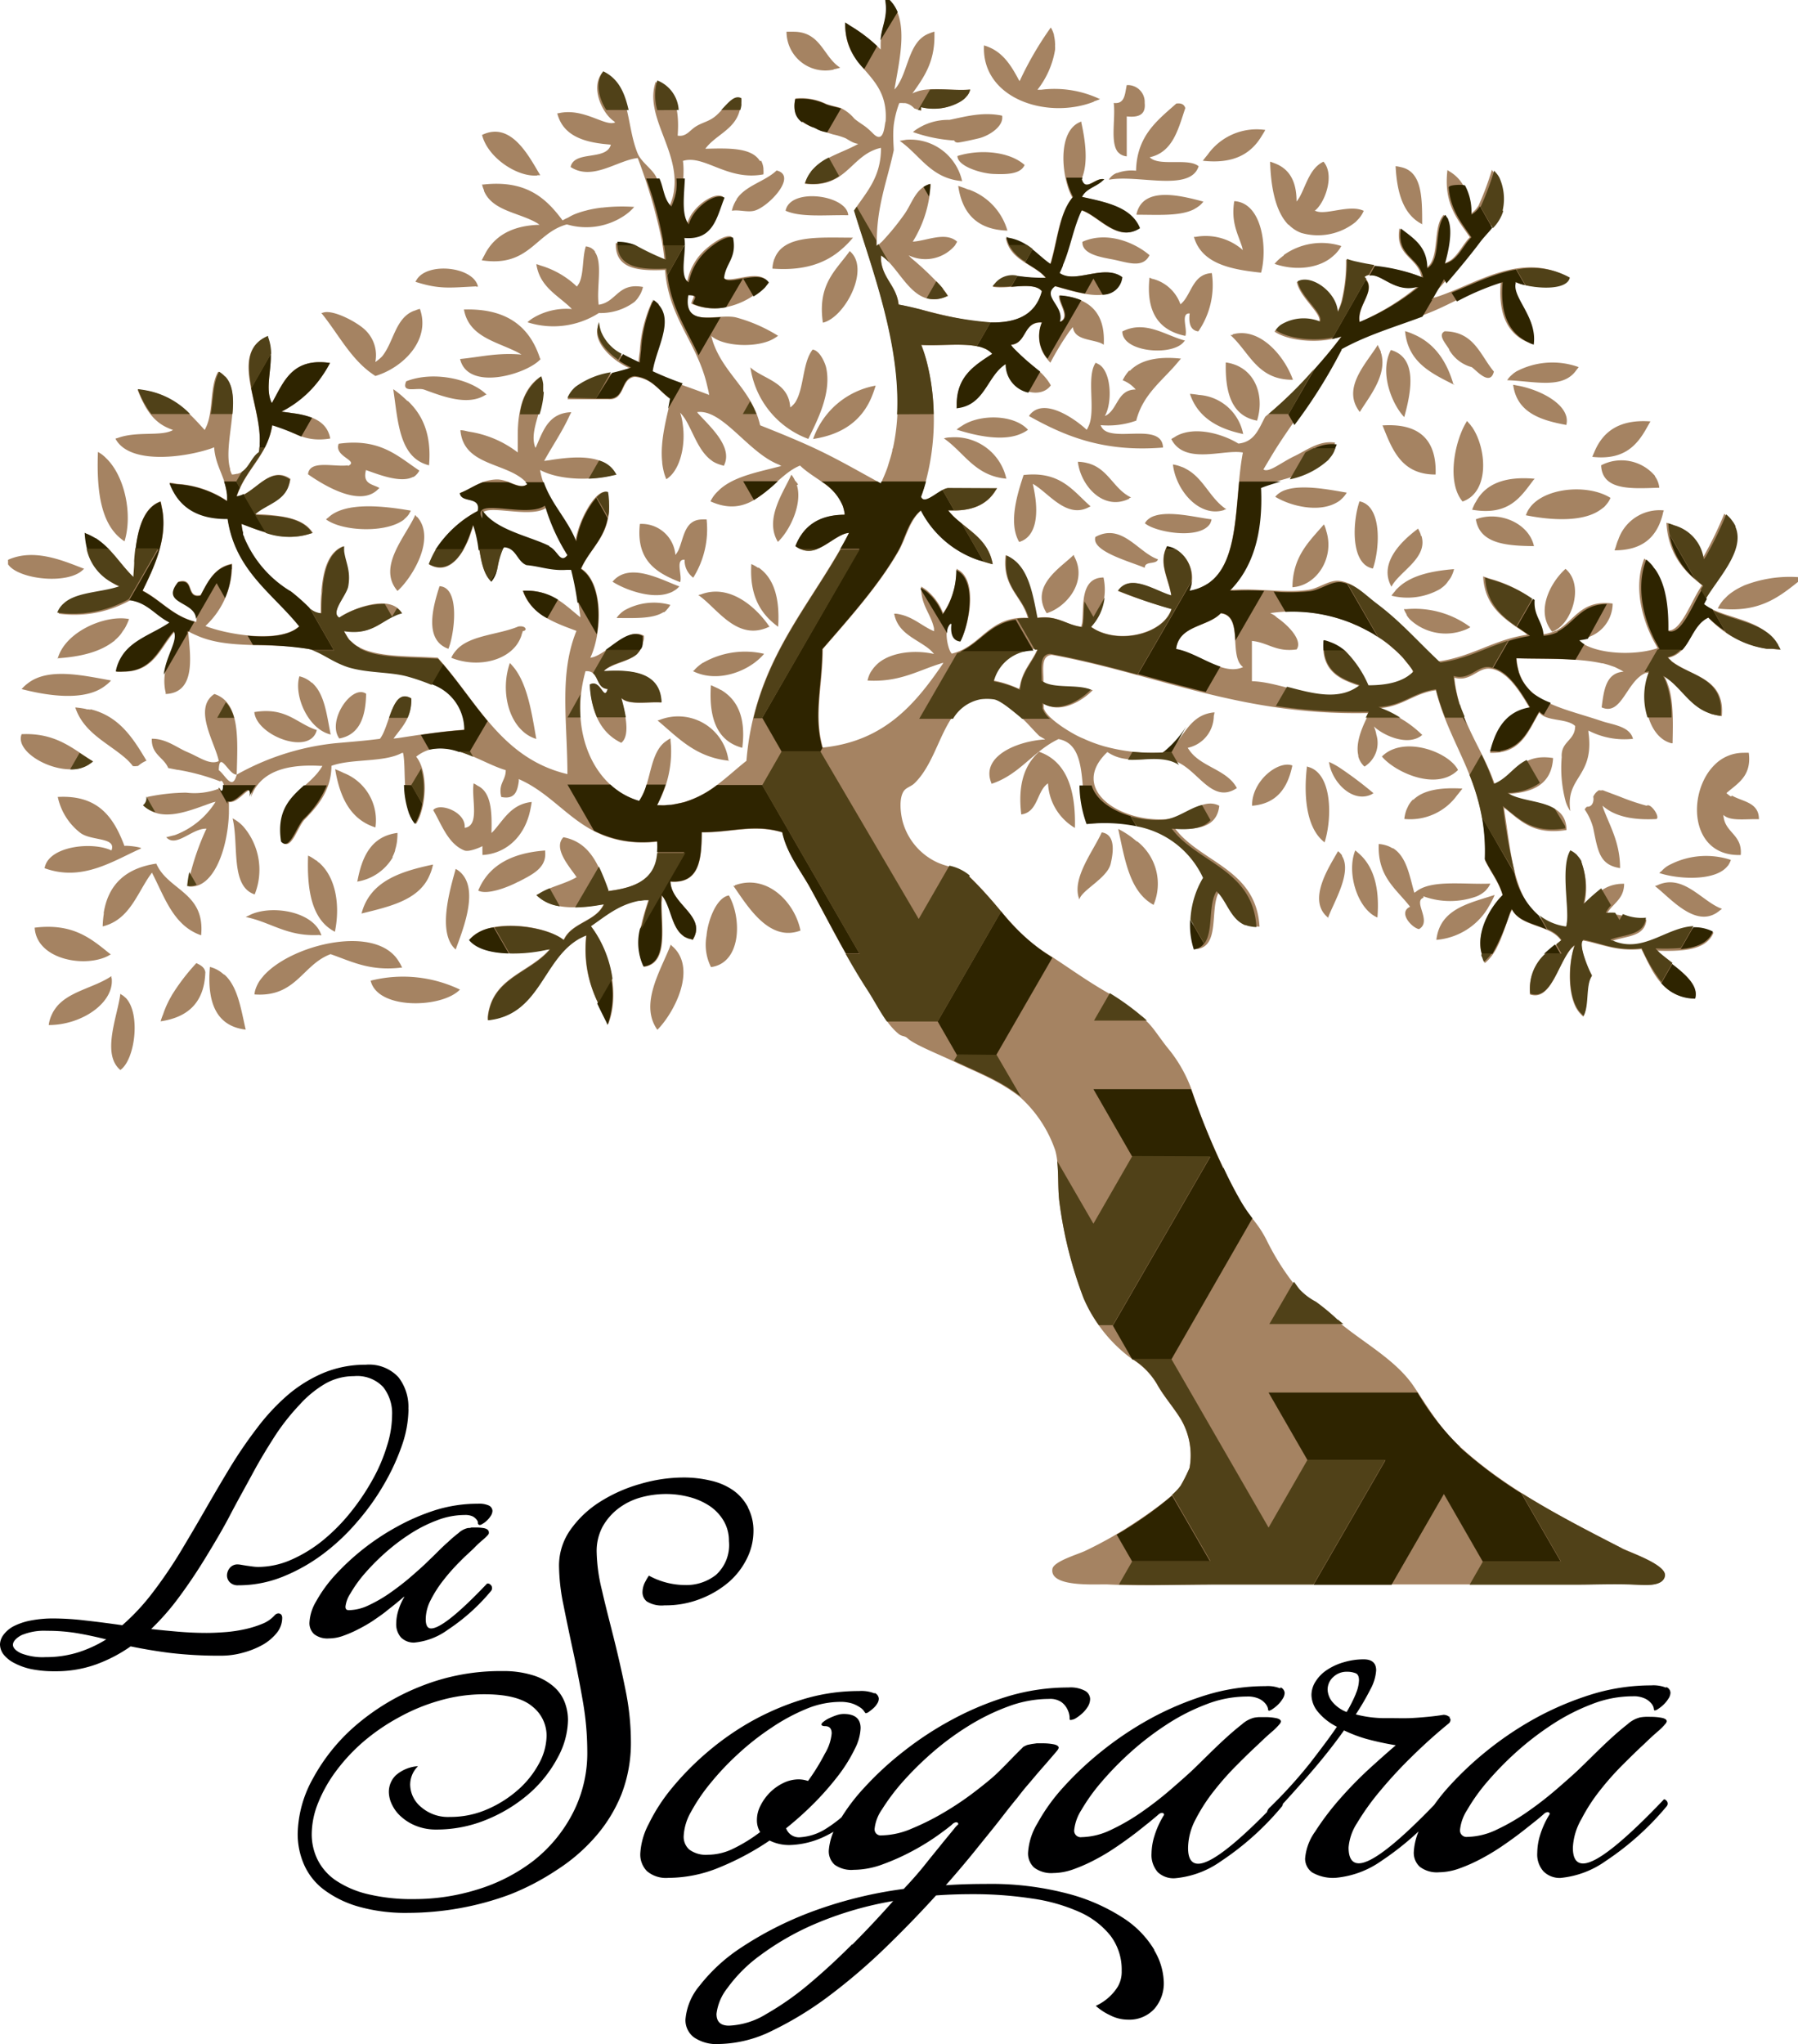 <svg xmlns="http://www.w3.org/2000/svg" viewBox="0 0 212.6 241.61"><defs><style>.cls-1{fill:#a58362;}.cls-2{fill:#2e2400;}.cls-3{fill:#504118;}.cls-4{fill:#000001;}</style></defs><title>logo</title><g id="Layer_2" data-name="Layer 2"><g id="Livello_1" data-name="Livello 1"><path class="cls-1" d="M14.81,117.91a1.93,1.93,0,0,0-.46-.35.54.54,0,0,0-.12-.09h0l0,0c-.31,2.58-2.27,7.11,0,9,1.73-1.18,2.45-6.68.62-8.54a0,0,0,0,0,0,0M121.57,50.82h0l0,0c-1.63-1.85-5.74-1.92-7.88-.45a3.73,3.73,0,0,0-.58.41h0l0,0c2.24.71,5.6,1.49,7.78.41a3.59,3.59,0,0,0,.66-.39M142.23,19h0l0,0c3.77.42,5.78-.92,7-3,.13-.21.26-.41.38-.64h0s0,0,0,0a7.1,7.1,0,0,0-6.82,2.93c-.2.24-.4.49-.59.74M47.83,61.34a3.51,3.51,0,0,0,.34-.33s.09-.1.13-.16a2.2,2.2,0,0,0,.15-.26,1.71,1.71,0,0,0,.13-.23h0v0c-3.1-.54-7.75-1.1-9.77.82a2.65,2.65,0,0,0-.26.21h0l0,0c1.9,1.42,7.13,1.67,9.25,0l0,0m6.08,41.32h0l0,0c-.65,2.37-2.23,7.56,0,9.52.77-2.13,2.59-6.54.9-8.75a2.7,2.7,0,0,0-.87-.76M156.53,62s0,0,0,0c-1.72,2-3.67,3.74-3.71,7.41,2.92-.19,5-3.53,4-6.65a4,4,0,0,0-.25-.74Zm31.74-8h0l0,0c3.73.42,5.28-1.33,6.46-3.45l.42-.74h0l0,0c-3.7-.27-5.64,1.22-6.64,3.64-.08.19-.16.36-.23.55m-128,24.39v0s0,0,0,0c-1,2.89-.36,6.36,1.56,8.06l0,0a4,4,0,0,0,1.57.89c-.52-3-1-6.17-2.47-8.21a7.23,7.23,0,0,0-.67-.78M54.1,76.7a3,3,0,0,0-.29.32,3.1,3.1,0,0,0-.45.73h0s0,0,0,0c3.23,1.3,7.11.29,8.19-2.35a2.25,2.25,0,0,0,.15-.46,2.17,2.17,0,0,0,.12-.36c.56,0,.42-.68-.53-.53-2.19.92-5.23,1-6.94,2.41l-.24.21m46.37-47h0l0,0c-1.62,2.27-3.85,3.91-3.18,8.47,2.56-.58,5.61-6.29,3.24-8.4l0,0m89.06,30.26a3.26,3.26,0,0,0,.31-.33,3,3,0,0,0,.52-.82s0,0,0,0c-2.48-1.56-7.12-1.29-9.16.72l0,0a3.42,3.42,0,0,0-.43.51l-.11.16a3.54,3.54,0,0,0-.25.52.91.91,0,0,1-.07.14h0v0c2.9.59,6.74.85,8.82-.64a3.47,3.47,0,0,0,.38-.29M148.05,95.24c2.94-.24,4.22-2.13,4.76-4.76-1.7-.63-4.82,1.86-4.76,4.76M86.89,104.7l-.18,0h0l0,0c1.68,2.38,4.21,6.7,7.94,5.29-.66-3.33-3.94-6.73-7.73-5.36M189.32,55c.13,3,3.56,2.76,6.82,2.65h.06a2.74,2.74,0,0,0-.51-1.34l0-.06A5.2,5.2,0,0,0,189.32,55m-26.45,53.44c.29-3.6-.49-6.14-2.3-7.65a4.15,4.15,0,0,0-.32-.27h0l0,0c-1.08,2.66.3,7,2.65,7.94M174,50.41a.83.83,0,0,1-.08-.12c-.1-.13-.21-.25-.32-.37a1.83,1.83,0,0,0-.13-.16h0l0,0c-1.39,2.12-2.51,7.18-.53,9.52,3.27-1.14,2.83-6.38,1.09-8.85m-17,58.06c.61-1.74,2.89-5.36,1.65-7.31a.22.22,0,0,0,0-.08,2.18,2.18,0,0,0-.47-.49s0,0,0,0h0l0,0c-.94,1.71-3.84,5.9-1.06,7.94m5.12-14.73a.59.59,0,0,0,.14-.06h0l0,0a44.75,44.75,0,0,0-4.1-3.08,9.17,9.17,0,0,0-1.16-.62s0,0,0,0l0,0c.28,2.32,2.79,5,5.12,3.79m-5.65,5.73c.91-2.85.93-8.16-1.93-8.93l-.15-.06h0c-.37,3.06-.23,7.26,2.12,9m11.64,6.35a9.19,9.19,0,0,0,6.33,0h0a3.78,3.78,0,0,0,.53-.28,3.47,3.47,0,0,0,.51-.4l.15-.18a2.28,2.28,0,0,0,.4-.64h0s0,0,0,0c-3.13.14-7.05-.52-8.84,1-.05,0-.11.06-.15.09-.56-2-.91-4.27-2.51-5.27l-.08,0a3.07,3.07,0,0,0-.66-.31,3.9,3.9,0,0,0-.95-.19h0c-.17,3.82,2,5.26,3.62,7.31l.08.11c-1.47.68.24,2.51,1.06,2.64,1.58-.92-.76-3.27.53-3.71m-111.11-45v-.54c1.59,2.37,5.54,3,7.94,4.23.92.46,1.28,2.14,2.11,1.06a22.72,22.72,0,0,1-2.64-5.81l-.07,0c-2.21,1.47-8.75-1.17-7.37,1.48ZM120.57,81.3c.24-2,1.43-3,2.09-4.57h0a4.93,4.93,0,0,0-5.28,3.69l0,0a12.36,12.36,0,0,1,3.11,1c0-.06,0-.12,0-.18M160.91,38a28.51,28.51,0,0,0,6.67-4.11l-.26,0c-2.93.7-4.5-2.3-6-1.13,1.63,1.5-.91,3.27-.53,5.28Zm-1,35.69a18.39,18.39,0,0,0-9.71-1.22,5,5,0,0,1,.54.3L151,73a1,1,0,0,0,.13.09c1.4,1,2.89,2.67,2.19,3.67-2.46.35-3.39-.83-5.29-1v4.76c4,.08,9.2,3.33,12.69.54-.29-.09-.58-.19-.86-.3-2-.74-3.65-1.93-3.36-5h0a4.75,4.75,0,0,1,.67.21c2.4.82,3.48,3,4.59,5.08,2.38.08,4.15-.43,5.29-1.59L167,79.2a10.26,10.26,0,0,0-.76-1c-.13-.17-.26-.33-.4-.49-.29-.31-.6-.61-.92-.9l-.65-.56c-.27-.22-.54-.42-.82-.62s-.66-.44-1-.65c-.17-.11-.35-.2-.52-.3-.49-.28-1-.53-1.54-.77l-.44-.19m-13,5.1c-1.69-1.29.09-6-2.61-6.32-1.54,1.64-4.95,1.4-5.29,4.23,2.57.43,5.59,3.2,7.93,2.12,0,0,0,0,0,0m63.53-2.09h-.05v0c-.33,0-.63,0-.94-.09l-.51,0-.14,0A11.8,11.8,0,0,1,202,73c-2.18,1-2.13,4.2-4.74,4.75a2.92,2.92,0,0,0,.44.42c2.3,1.82,6.31,1.93,5.89,6.47h-.05a6.65,6.65,0,0,1-.95-.19c-.15,0-.3-.09-.45-.15l-.22-.09c-1.88-.8-2.86-2.51-4.33-3.72l-.07-.05a7.71,7.71,0,0,0-.75-.52,5,5,0,0,1,.42.93c.7,1.81.63,4.4.58,7h0l-.14,0c-2.78-.69-3.81-5.33-2.47-8.39a2.61,2.61,0,0,0-.42.08h0l-.14,0c-2.28.91-2.83,5.15-5.22,4.07.27-2,.48-4.07,2.6-4.22a7.12,7.12,0,0,0-.67-.36l-.32-.16c-.16-.07-.33-.12-.5-.18a9.53,9.53,0,0,0-1-.29l-.1,0c-2.89-.65-6.62-.47-10.06-.58a6.87,6.87,0,0,0,.2,1.28c0,.11.05.23.08.33a6,6,0,0,0,.39.93c.08.15.17.29.26.43a3.79,3.79,0,0,0,.3.4,6,6,0,0,0,.74.77l.08.06c1.91,1.55,4.93,2.17,8,3.21,1.3.44,3.36.61,3.71,2.12h-.22a9.21,9.21,0,0,1-5.05-1c0,.28.05.54.07.8.41,4.71-2.8,4.78-2.21,8.71a.25.25,0,0,1,0-.07v.08a4.11,4.11,0,0,1-.54-1.09,15.11,15.11,0,0,1-.48-5.27c-.13-1.9,1.59-1.94,1.59-3.7-1-.94-3.38-.5-4.23-1.58l-.09.13c-1.27,2.18-2.14,4.76-5.74,4.62l0,0h0c0-.16.1-.3.14-.46s.13-.43.2-.64l0,0c.72-2.11,2-3.7,4.4-4.1v0c-1.11-1.85-2.66-4.53-4.75-4.74-1.44-.15-2.32,1.61-4.21,1.06a15.17,15.17,0,0,0,.33,2c.11.49.24,1,.39,1.42a1.55,1.55,0,0,0,.07.23c1.09,3.24,2.9,5.77,4,9l.06,0c2.36-1,2.88-3.77,6.82-3.15-.16,3-2.25,4.07-5.24,4.23a5.5,5.5,0,0,0,.48.28c2.38,1,6.31.56,6.35,4-4,.64-5.5-1.17-7.38-2.63,0,.24.06.48.09.72.93,6,1.25,12.65,7.29,13.55a1.55,1.55,0,0,0,.07-.23.29.29,0,0,0,0-.09c.36-1.73-.76-6.65.44-8.68a2.78,2.78,0,0,1,.78.54,1.13,1.13,0,0,0,.1.13,3,3,0,0,1,.43.61,1.17,1.17,0,0,1,0,.11,8.27,8.27,0,0,1,.23,4.93l.19-.14c1.25-1.1,2.2-2.5,4.57-2.47,0,1.92-1.49,2.37-2.11,3.68h.23c2-.28,2.56.83,4.52.56v0h0a2.53,2.53,0,0,1-.13.6,2.4,2.4,0,0,1-.11.23.82.82,0,0,1-.12.2c-.75,1.06-2.55,1-3.85,1.56l.25.14c4.35,2,7.62-3.29,11.89-1.18-.87,2.12-3.75,2.22-6.84,2.12.14.17.32.33.49.5C198,114.24,201,116,200.43,118c-3.93-.12-5-3.14-6.35-5.82-3,.31-4.68-.61-6.87-1-.66.34.53,3.3,1,4.23-.83,1.1-.36,3.51-1,4.76l0,0h0a2.83,2.83,0,0,1-.3-.3c-1.58-1.53-1.57-5.75-.74-8.08a3.1,3.1,0,0,0-.43.39c-1.59,1.91-2.39,6.22-4.84,5.36-.23-3.57,1.87-4.82,3.7-6.34-1.24-1.93-4.75-1.58-5.8-3.68a4.23,4.23,0,0,0-.23.48c-.85,2.08-1.35,4.52-3,5.84,0,0,0,0,0,0h0a4.58,4.58,0,0,1-.22-.58c-1.1-2.81.94-5.94,2.36-7.33-.46-1.65-1.44-2.79-2.11-4.23.33-9-4.09-13.2-5.82-20.11-2.63.35-4,2-6.8,2.12q.68.24,1.32.54a13,13,0,0,1,3.89,2.64l0,0h0s-.1,0-.14.08c-1.73,1.28-4.62-.14-5.6-1.11a4.26,4.26,0,0,1,.3,1,3.29,3.29,0,0,1-1.41,3.75,2.48,2.48,0,0,1-.73-1.2l0-.12c-.38-1.6.59-3.64,1.29-5-.18,0-.34,0-.51,0-14.88.24-24.67-4.61-37-6.88-1.35.06-1,1.78-1,3.18,1.28,1,4.22.36,5.82,1l0,0h0l-.39.36c-1.28,1.13-3.62,2.38-5.4,1.2a.8.8,0,0,0,0,.21.57.57,0,0,0,0,.18,1,1,0,0,0,0,.17c.29,1,2.26,2.34,3.73,3.14.3.16.62.32,1,.47l.13.06a16.78,16.78,0,0,0,2.07.77l.2.06a22.37,22.37,0,0,0,7.23.75c2.21-1.32,2.58-4.48,5.82-4.76,0,0,0,0,0,0h0c0,.16-.06.29-.08.44a3.88,3.88,0,0,1-3.08,3.75c.05.1.13.18.19.28,1.37,2,4.46,2.28,5.62,4.48l0,0h0c-3,2-4.65-2.33-7.37-3.2s-5.35.69-7.94-1.06c-4.57,4.34,1.37,8.28,6.88,7.94,2.25-.14,4.34-2.65,6.35-1.59-.24,2.39-2.33,2.94-5.26,2.65a10.29,10.29,0,0,0,.74.87c3.31,3.37,8.91,4.45,9.28,10.77h0a4.28,4.28,0,0,1-.76-.09,2.34,2.34,0,0,1-.49-.14l-.1,0c-1.74-.71-2.12-2.77-3.36-4a2,2,0,0,0-.24.45c-.85,2.1.18,6.08-2.42,6.42a10.58,10.58,0,0,1,1.06-8.46c-2.23-4.48-6.32-7.09-13.75-6.35-1.5-3.09.12-9.3-3.71-10-3,1.42-4.6,4.21-7.93,5.29,0,0,0,0,0,0h0s0,0,0-.07c-1.33-3.19,3.08-5,6.36-5.18L122.9,87c-.85-.82-1.5-1.67-2.36-2.37s-2.37-2-3.17-2.12a6.18,6.18,0,0,0-1.55,0c-2.13.33-3.31,2.16-4.19,3.94-1,2-1.86,4.58-3.54,6.17-.37.34-.94.47-1.23.89-.59.88-.38,2.62-.13,3.59a7.52,7.52,0,0,0,4,4.79c1.35.65,2.7.62,3.85,1.68,3.21,3,5.3,6.71,9.12,9.09,2.34,1.46,4.55,3.14,7.41,4.76a28.78,28.78,0,0,1,3.71,2.65c1.39,1.06,1.69,1.79,3.17,3.7a16.52,16.52,0,0,1,3.17,5.82c1,2.87,2.18,5.71,3.49,8.46.64,1.34,1.32,2.67,2.07,4s1.53,2.09,2.26,3.18a13.35,13.35,0,0,1,.89,1.56,29.4,29.4,0,0,0,3.72,5.7,7.18,7.18,0,0,0,1.93,1.46,26.14,26.14,0,0,1,2.58,2.14c2.86,2.48,6.81,4.51,9,7.68,1.79,2.63,3.11,5,5.54,7.23,5.59,5.11,12.46,8.56,19.15,12,1,.5,5.34,2,5.08,3.28s-2.65,1.08-3.59,1c-2.31-.11-4.66,0-7,0H144.33c-4.43,0-8.92.21-13.34,0-1.26-.06-6.92.41-6.55-1.84.15-.91,3.15-1.76,3.92-2.15a48.06,48.06,0,0,0,4.35-2.36c2.27-1.42,5.87-3.84,6.88-5.29a19.82,19.82,0,0,0,1.06-2.11,8.42,8.42,0,0,0-1.06-5.82c-.88-1.42-2-2.68-2.81-4.13a8.64,8.64,0,0,0-2.9-2.93,17.26,17.26,0,0,1-5.76-7.24,49.42,49.42,0,0,1-2.82-11.1c-.31-2.05,0-4.53-.53-6.35a15,15,0,0,0-4.23-6.35c-2.55-1.95-4.85-2.76-7.94-4.23-1.47-.7-4.55-1.94-5.28-2.65-.35-.33-.65-.19-1.06-.52-1.61-1.31-2.55-3.52-3.71-5.3-2.77-4.26-4.59-8.05-6.87-12.16-1.15-2-2.68-4-3.18-6.35-3.36-1-5.84,0-9.52,0,0,3.14-.24,6.1-3.7,5.82a2.76,2.76,0,0,0,.1.65c.64,2.34,4.11,3.67,2.54,6.23-.1,0-.16-.06-.24-.08a1.89,1.89,0,0,1-.44-.13,2.16,2.16,0,0,1-.34-.17l-.18-.14c-1.15-.9-1.35-2.75-2-4.1h0a3.46,3.46,0,0,0-.42-.63c0,.26,0,.53-.06.8,0,3.21.77,7.24-2.08,7.63-1.35-2.3-.13-5.92.52-7.92l-.55,0-.51.07-.14,0c-2.41.48-4,1.83-5.67,3,1.93,2.3,3.67,7.61,2.11,11.64a.08.08,0,0,0,0,0,0,0,0,0,1,0,0l-.15-.35c-1.4-2.82-2.94-5.49-2.46-10.19-.19.07-.36.15-.53.23l-.34.17-.16.1c-4.17,2.54-4.53,8.9-10.61,9.53,0,0,0,0,0,0h0c0-.13,0-.23,0-.35a5,5,0,0,1,.1-.69,1.6,1.6,0,0,1,.05-.21c.91-3.86,5-4.52,7.19-7.14l-.44.06c-3,.67-7.47.8-9.06-1.15,2-2.61,8.87-1.79,11.11,0,0,0,.06-.08.09-.13,1-1.94,3.76-2.06,4.67-4.08l-.42.06c-2.79.49-5.81.6-7.51-1.14h0l.21-.11c1.31-.86,3.15-1.19,4.52-2l0,0c-.73-1.11-2.85-3.39-1.56-4.72,3.27.62,4.25,3.52,5.29,6.35,3.46-.42,6.25-1.51,5.83-5.82-8.83.9-10.87-5-16.4-7.4a2.93,2.93,0,0,1,0,.29c-.17,1.12-.44,2.16-2.07,1.82-.38-1.61.54-1.92.53-3.17-3.07-.88-7.25-4.25-10.59-1.59,1.5,1.86,1.19,6,0,7.94,0,0,0,0,0,0v0a3.23,3.23,0,0,1-.48-.72,2,2,0,0,1-.17-.36,1.66,1.66,0,0,1-.12-.31c-.82-2.21-.44-5.39-.78-7l-.13,0c-2.13,1.16-5.93.65-8.34,1.53,0,3.12-2,5.14-3.17,6.35-.86.92-1.6,3.78-2.65,2.64-.78-4.93,2.39-5.93,4.24-8.23l.24-.32c.09-.14.19-.28.27-.43l-.17,0c-4.26-.25-7.24.75-8.28,3.71v-.11a1,1,0,0,1,0,.1,1.9,1.9,0,0,0,.05-.37c-.06-1.44-1.51,1.2-2.65.92,0,.17,0,.34,0,.51V96a.45.45,0,0,0,0,.11c-.15,4.43-1.91,9-4.76,8.67,0,0,0,0,0,0h0a12.56,12.56,0,0,1,.23-1.6,29.84,29.84,0,0,1,1.87-5.23h-.09c-1.65,0-3.54,2.3-4.67,1h.05l1-.25a9.68,9.68,0,0,0,4.79-3.93l-.3.07c-2.41.81-6,2.53-8.14.42l0,0h0s0,0,0,0a1.06,1.06,0,0,0,.32-1.05,23,23,0,0,1,4.64-.52,8.15,8.15,0,0,0,4-.52s0,0,0,0h0s0,0,0,0c.13.35.37.55.45,0s-.24-1.06-.43-.81A25.38,25.38,0,0,0,21.07,91S21,91,21,91l-1.11-.22c-.52-1.28-2-1.57-1.94-3.46H18c1.68,0,2.92,1.06,4.17,1.58,1.43.6,2.64,1.56,3.7,1.06-.4-2.09-3.11-6.23-.52-7.93,3.07,1,2.75,5.35,2.64,9.52h-.06c-.89,0-2-2.94-2.06-.52.8.61,1.59,2.5,2.12.53a30.11,30.11,0,0,1,11.64-3.71c2.6-.23,3.34-.28,5.29-.52,1.18-1.47,1.42-6.1,3.7-4.77.08,2.35-1.14,3.41-2.09,4.74l.54-.06c2.57-.39,5.12-.8,7.9-1,0-.11,0-.19,0-.29-.42-4-3.21-5.08-6.83-6.06-2-.54-4.59-.38-6.88-1.06-2-.58-3.36-1.85-4.76-2.12-4.57-.85-9.51.12-13.31-1.63a.05.05,0,0,1,0,0,8.68,8.68,0,0,1-.92-.45v.26c.25,2.74.88,7-2.68,7.14,0-.07,0-.12,0-.18a4.53,4.53,0,0,1-.13-.78c-.29-3,1.85-5.12,1.22-6.43a2.19,2.19,0,0,0-.2.22c-1.58,1.86-2.38,4.51-5.8,4.53h0a6.24,6.24,0,0,1-.86,0s0,0,0,0h0a4.23,4.23,0,0,1,.29-1,3.38,3.38,0,0,1,.22-.47,3.14,3.14,0,0,1,.18-.31c1.23-2,3.73-2.7,5.64-4l-.17-.11c-1.55-.83-2.48-2.27-4.58-2.55a13.6,13.6,0,0,1-8.46,1.59l0,0h0a2.72,2.72,0,0,1,.4-.71,2.62,2.62,0,0,1,.22-.25l.28-.25c1.53-1.26,4.4-1.19,6.46-1.91a8.09,8.09,0,0,1-1-.51c-1.93-1.08-3-3-3.17-5.85h0c.09,0,.16.08.25.12a8,8,0,0,1,1,.51l0,0c1.85,1.18,2.94,3.12,4.47,4.61,0-.58.05-1.18.1-1.78C16.08,63,16.8,60,19,59.26v0h0a7.78,7.78,0,0,1,.17.81c.72,3.6-1,7.06-2.3,9.74,2.21,1.14,3.62,3.07,6.35,3.7a.17.17,0,0,1,0-.07c.36-2.57-4.38-1.93-2.13-4.69,2-.57.84,2,2.65,1.58.86-1.61,1.63-3.3,3.7-3.7v0h0c0,.2,0,.37,0,.56a9.87,9.87,0,0,1-3.15,6.8c.17.07.35.14.54.2,2.76.93,8.5,1.78,10.57-.19-3.14-3.92-7.55-6.57-8.47-12.7-3.74,0-5.87-1.54-6.87-4.23h0v0c.36,0,.68.09,1,.13a11.9,11.9,0,0,1,5.8,2c0-.26,0-.5,0-.74-.23-2.15-1.39-3.36-1.54-5.59L25,53c-3.29,1.12-9.73,1.93-11.35-1.15h0a2.76,2.76,0,0,1,.27-.08c2.29-.85,5.22-.14,6.54-.95a5.75,5.75,0,0,1-.76-.31c-1.8-.84-2.7-2.56-3.44-4.46h.05v0a11.07,11.07,0,0,1,1.36.21c3,.66,4.77,2.62,6.53,4.56.07-.11.12-.24.18-.36.85-1.8.42-4.87,1.41-6.51l0,0h0L26,44a4,4,0,0,1,.55.42l.07.09c2.16,2.33-.29,7.84.59,10.91,0,0,0,.08,0,.12a3.32,3.32,0,0,0,.22.55A2.38,2.38,0,0,0,28,56l.1,0a2.39,2.39,0,0,0,.49-.2v0c.89-.56,1.16-1.74,2-2.33a6.42,6.42,0,0,0,.12-.88.07.07,0,0,1,0,0c.27-4.69-3.68-10.89.93-12.83a0,0,0,0,1,0,0h0a.38.38,0,0,1,0,.1c1.06,2.71-.55,5.69.49,7.78l.08-.12c1.36-2.45,2.36-5.26,6.8-4.62l0,0h0a10.65,10.65,0,0,1-.74,1.26,12.9,12.9,0,0,1-5,4.5c.46.05.9.11,1.33.18,2.2.29,4.07.91,4.45,3H39c-3.33.53-4.49-1.1-6.79-1.6C31.62,53.92,29,55.5,28,58.71a2.47,2.47,0,0,0,.47-.11c1.95-.71,3.59-3.59,5.87-2a3.5,3.5,0,0,1-.12.58.43.43,0,0,1,0,0c-.54,2-2.76,2.34-4.07,3.58l1.17.06C33.75,61,36,61.37,37,63h0c-.1,0-.2,0-.31.08-3,1-5.69-.24-8.1-1.15A7.78,7.78,0,0,0,28.71,63c0,.07,0,.13,0,.2s.1.25.14.37a13.43,13.43,0,0,0,5.41,6.29c1.32.81,2.29,2.63,3.66,2.63,0-.85,0-1.62.08-2.33,0-.24,0-.47.05-.7a.13.13,0,0,1,0-.06c.24-2.41.95-4.25,2.55-4.84v0h0a4.35,4.35,0,0,0,0,.63c.19,1.34.8,2.26.48,4.1C41,70.4,39,72.4,40.12,73c1.39-1,6-2.9,7.41-.53h0a3.89,3.89,0,0,0-.85.3c-1.78.81-2.89,2.29-6,1.8a3.25,3.25,0,0,0,.25.45,4.93,4.93,0,0,0,.34.54c.1.11.21.2.32.3a3.57,3.57,0,0,0,.65.51l.26.15c2.29,1.2,6,1,9.26,1.22,4.61,5.09,7.49,11.9,15.33,13.76,0-.21,0-.4,0-.6-.08-6.24-.92-11.43,1.07-16.33-2.7-1-5.44-2-6.35-4.76h0s0,0,0,0,.08,0,.12,0c3.35-.07,4.85,1.7,6.69,3.15,0-.25-.06-.48-.09-.72a48.21,48.21,0,0,0-.94-5.08c-.21,0-.37,0-.57,0h0c-1.87.12-3.08-.42-4.7-.56-1.15-.44-1.18-2-2.64-2.12-.9,1-.61,3.28-1.59,4.24l0,0h0l0,0C56.57,67.28,56.84,64.06,56,62c-.07.26-.16.54-.26.83-.77,2.38-2.48,5.35-5,3.89a12.3,12.3,0,0,1,5.82-6.35c.39-1.8-2-.87-2.12-2.11,1.34-.5,2.34-1.51,4.24-1.59,1.44-.06,2.82,1.3,3.7.53a4.59,4.59,0,0,0-.54-.54c-2.4-2-7.06-1.74-7.4-5.81h0c.36,0,.7.11,1,.17a12.5,12.5,0,0,1,5.78,2.46c0-.52,0-1,0-1.49v0c0-.18,0-.34,0-.52,0-3.19.74-5.69,2.7-6.95a.06.06,0,0,1,0,0h0a4,4,0,0,1,.23.93c0,.22,0,.42,0,.64v.25c-.06,2.39-1.61,4.69-.84,6.59l.07-.11c.85-1.91,1.47-4,4.17-4.1l0,0h0c-.06.14-.15.28-.21.42-.87,1.9-2,3.53-3,5.34l.61-.08c3-.49,6.7-.76,7.84,1.69h0l-.37.08c-2.75.69-6.43.53-8.56-.62a8.78,8.78,0,0,0,.33,1.32c.92,2.72,2.8,4.49,3.85,7.08a8.68,8.68,0,0,1,.25-1.08c.64-2.32,2.38-5.13,3.47-4.68A7.7,7.7,0,0,1,72,59.33s0,.08,0,.12a8.23,8.23,0,0,1,0,1,.15.15,0,0,1,0,.07c-.25,3.07-2.26,4.37-3.27,6.68,2.68,1.74,2.46,7.6,1.07,10.55a3.46,3.46,0,0,0,.53-.14c2-.81,3.95-3.5,5.81-2.47a2.63,2.63,0,0,1,0,.41A2.73,2.73,0,0,1,76,76a2.58,2.58,0,0,1-.1.42c0,.1-.08.18-.12.27a2.56,2.56,0,0,1-.48.64l0,0c-1.06.94-2.91,1.08-3.94,2l.38,0c3.57-.18,6.32.46,6.45,3.71h-.07c-1.64-.09-3.78.34-4.66-.51v.09c.32,1.22,1.2,4.25,0,5.18-2.38-1.14-3.54-3.51-3.7-6.87,1.32-.7,1.65,2.09,2.11.52h0c-1.51-.07-.92-2.25-2.64-2.11-2,7.16,1,13.79,6.35,15.34,1.44-2,1.16-5.65,3.15-7.06l.08-.05a2.83,2.83,0,0,1,.47-.29v0h0c0,.38.06.74.07,1.09a13,13,0,0,1-1.66,6.8h.13c.3,0,.57,0,.84,0s.5,0,.72-.05L80,95c.34-.07.69-.14,1-.23l.35-.12c2.91-1,4.72-3,6.91-4.72.92-11.3,6.9-17.55,11.3-25.38a0,0,0,0,1,0,0c.28-.51.56-1,.83-1.56a2.31,2.31,0,0,0-.43.08c-1.87.61-3.72,3.16-5.91,1.48.9-2.27,2.67-3.68,5.82-3.7a.8.8,0,0,0,0-.15,4.94,4.94,0,0,0-.22-.9,1.17,1.17,0,0,0-.05-.11c-.91-2.31-3.36-3.07-5-4.66-3.28,1.31-5.39,6.59-10.59,4.23,0,0,0,0,0,0h0a4,4,0,0,1,.54-.84,5.1,5.1,0,0,1,.46-.47,1.75,1.75,0,0,1,.2-.19c1.78-1.52,4.63-2,7.21-2.69-.11,0-.21-.1-.32-.15-3.64-1.4-6.66-6.61-9.67-6.21l.1.14c1.37,1.53,4.23,4,3.05,6.21a1.15,1.15,0,0,1-.17-.06,4.52,4.52,0,0,1-.68-.23,4,4,0,0,1-.46-.24l-.13-.1C82.58,53.3,82,51.14,81,49.51v0a6.11,6.11,0,0,0-.58-.74,6.76,6.76,0,0,1,.31,1.41c.37,2.47-.32,5.46-1.94,6.46,0,0,0,0,0,0h0a5.25,5.25,0,0,1-.33-1,7.53,7.53,0,0,1-.16-.95s0-.06,0-.08c-.27-2.54.55-5.31,1-7.41-1.35-.94-2.14-2.45-4.23-2.65-1.74.2-1.07,2.81-3.18,2.65H67.1l0,0h0a3.29,3.29,0,0,1,.44-.76,2.2,2.2,0,0,1,.24-.28,2.37,2.37,0,0,1,.28-.27c1.54-1.38,4.26-1.57,6.41-2.34-.21-.1-.43-.21-.66-.34a2,2,0,0,1-.25-.14l-.23-.14c-1.56-1-3.08-2.68-2.67-4.22a.64.64,0,0,0,0-.07,2.07,2.07,0,0,1,.13-.4s0,0,0,.06l0,0a4.63,4.63,0,0,0,.25,1.11c.75,2,2.64,2.75,4.46,3.62,0-.54.09-1.05.15-1.55a16,16,0,0,1,1.46-5.85l0,0h0l0,0a3.66,3.66,0,0,1,.59.49l0,.06c1.81,2-.32,5.24-.7,7.86,2.14,1,4.57,1.75,6.85,2.64-.05-.37-.14-.7-.21-1-1.14-5.13-4.57-8-5-13.77-3.14.14-5.92-.08-5.83-3.17h0c2.66,0,3.69,1.55,5.76,2.11-.06-.81-.18-1.58-.3-2.33a63.15,63.15,0,0,0-2.86-9.84c-2.41.26-5.35,2.75-7.94,1.06.43-2,4.23-.7,4.76-2.64l-.71-.07c-2.81-.29-5-1.16-5.63-3.64h.13c3-.71,5.57,1.65,6.73,1.07a1,1,0,0,1-.16-.13c-1.35-.91-2.81-3.93-1.41-5.69,3.46,1.65,2.82,6.17,4.23,9.52.43,1,1.64,1.77,2.12,2.65.74,1.39.58,2.66,1.57,3.69a7.94,7.94,0,0,0,.41-1.08,7.36,7.36,0,0,0,.19-.91s0,0,0-.06c.64-4.7-3.54-8.72-2.18-12.75l0,0a1.22,1.22,0,0,1,.17.07c2.08.82,2.67,3.13,2.44,6.26,1,.17,1.4-.6,2.12-1.06s1.41-.57,2.11-1.06c1.12-.77,2.13-2.71,3.18-2.12a5,5,0,0,1,0,.58,2.85,2.85,0,0,1,0,.29,4,4,0,0,1-.14.62v0c-.67,2.09-2.82,2.71-4,4.3h.15c2.64-.06,5.33-.15,6.31,1.46L90,19a2.49,2.49,0,0,1,.27.91s0,.09,0,.14a3.24,3.24,0,0,1,0,.56c-4.27.81-7-2.37-9.52-1.59.34,2.3-.68,5.95.52,7.39a2.83,2.83,0,0,1,.22-.59c.75-1.62,3.05-3.2,4-2.56-.91,2.25-1.28,5.06-4.75,4.76v0c.3,1.61-.67,4.5.51,5.24a1.82,1.82,0,0,1,.07-.25,6.79,6.79,0,0,1,2-3.45c1-.92,2.54-1.91,3.18-1.58.47,2.41-.88,3-1.06,4.76.58,1,4.2-1.09,5.29.53-.09.15-.23.3-.34.45a1.83,1.83,0,0,1-.13.16c-1.67,1.95-5.52,3.43-8.52,2,.11-.66.82-1.08-.53-1-.68,4,3.7,2.13,5.82,2.64A18.42,18.42,0,0,1,92,39.69a4.74,4.74,0,0,1-.48.32c-1.87,1.13-5.92,1-7.41-.29a7.62,7.62,0,0,0,.4,1.25c1.42,3.47,4.46,5.32,5.37,9.3,2.51,1,5,2,7.41,3.18s4.6,2.46,6.88,3.69c.09-.2.16-.4.25-.6.18-.41.35-.82.5-1.24.06-.17.11-.35.16-.52.16-.5.31-1,.43-1.5,0-.1,0-.19.07-.29,2.1-9.44-2.17-20.26-4.58-28.12,1.4-2.12,3.18-3.87,3.17-7.39a3.93,3.93,0,0,0-.8.24c-2.9,1.16-3.58,4.54-8.2,4,0,0,0,0,0,0h0a3.53,3.53,0,0,1,.34-.82,2.85,2.85,0,0,1,.26-.41l.15-.22c1.29-1.65,3.68-2.2,5.56-3.26h0a2.44,2.44,0,0,1-.8-.27c-.24-.12-.47-.27-.7-.4a8.43,8.43,0,0,0-1.48-.45l-.83-.26a3.46,3.46,0,0,1-.94-.31A3.26,3.26,0,0,0,96,15a5.58,5.58,0,0,1-1.16-.61,2,2,0,0,1-.77-1,2.68,2.68,0,0,1-.13-.75,3.62,3.62,0,0,1,.1-1,6.76,6.76,0,0,1,3.65.64c.56.21,1.13.3,1.69.47A4.8,4.8,0,0,1,101,14a1.31,1.31,0,0,0,.12.11c.37.29.77.55,1.16.82a9.12,9.12,0,0,1,1,.9c1.31,1.26,1.29-1.22,1.44-1.49.39-5.86-5-6-4.76-11.64l0,0v0l.64.41a17.28,17.28,0,0,1,3.53,2.74c0-.24,0-.46,0-.67,0-1.91.94-2.86.57-5.12h.53c2.27,2.38,1.14,6.91.53,10.52.09-.09.16-.18.24-.27C107.43,8.36,107.4,5,109.75,4l.18-.07a4.08,4.08,0,0,1,.56-.19v0h0c0,.2,0,.38,0,.57,0,3.12-1.31,4.92-2.61,6.74a2.55,2.55,0,0,1,.48-.2c1.58-.63,4.35-.08,6.36-.27,0,0,0,0,0,0h0a1.63,1.63,0,0,1-.28.63c0,.06-.1.12-.15.18a2.33,2.33,0,0,1-.31.32,2.6,2.6,0,0,1-.38.27l-.08.05a6.29,6.29,0,0,1-4.61.63v.45h0l-.19-.08-.62-.22a1.14,1.14,0,0,0-.19-.19,1.37,1.37,0,0,0-.24-.18,1.77,1.77,0,0,0-.63-.25l-.21,0a2.69,2.69,0,0,0-.5,0l0,0a11.82,11.82,0,0,0-.65,2.56c-.14,1.27,0,2.59,0,3-.77,3.66-2.11,6.76-2,11.36l.63-.57a29.64,29.64,0,0,0,2.54-3.1c1-1.33,1.38-3.26,3.18-3.7v0h0c0,.05,0,.1,0,.16a14.09,14.09,0,0,1-2.1,6.66H108c1.67-.13,3.81-1.2,5.17,0a1.12,1.12,0,0,1-.16.28.91.91,0,0,1-.09.17,4.58,4.58,0,0,1-5.48,1.17c.1.12.2.21.3.32A34.6,34.6,0,0,1,111.4,34l.09.13a7.14,7.14,0,0,1,.59.82h0L112,35c-4,1.79-5.45-3.29-7.8-4.79a4.94,4.94,0,0,0,0,.68c.27,2.13,1.84,3,2.07,5.12,5,.86,15.16,5.08,16.93-1.58-.91-1.21-4-.2-5.82-.53l0,0h0a3.39,3.39,0,0,1,.28-.34c1.32-1.71,3.29-.52,6-.68a4.91,4.91,0,0,0-.65-.64c-1.53-1.2-3.66-1.81-4.08-4.12h0v0c.08,0,.14.05.21.06,2.32.4,3.42,2,5,3.12.06-.16.1-.32.15-.47.73-2.6,1-5.68,2.51-7.46-1.28-2.29-1.89-8,1.06-9v0h0a.5.5,0,0,1,0,.12c.45,2.05.88,4.82,0,6.72.45,1.55,1.7-.32,2.64,0l0,0h0c-.06.06-.14.11-.21.17-.73.71-1.93.95-2.42,1.9h0c2.88.63,5.83,1.2,6.85,3.7-2.64,1.74-4.85-1.49-6.88-2.12-1,1.94-1.36,4.44-2.23,6.47l0,.06a8.7,8.7,0,0,1-.39.88l0,0a2.06,2.06,0,0,0,.41.23c1.85.79,5-1.23,7,.27-.52,3.55-5.63,1.66-7.94,1.06-1.68,1.21,1.1,2.35.54,4.2,0,0,.07,0,.11,0,1.24-.59-.25-2.21-.12-3.1,3.45.25,5.51,1.89,5.29,5.82l0,0h0a2,2,0,0,0-.46-.24c-1.23-.44-3-.38-3.19-1.84-.16.18-.31.37-.46.57a34.31,34.31,0,0,0-2.2,3.63l0,0h0a4.29,4.29,0,0,1-.33-.38,4.18,4.18,0,0,1-.69-4.35h0c-2.24-.14-1.74,2.47-3.66,2.64a3.71,3.71,0,0,0,.23.32c1.34,1.65,3.45,2.52,4.5,4.45-1.44,2-5.5.25-5.29-2.62-.11.07-.2.15-.3.22-2,1.56-2.3,4.74-5.52,5,0,0,0,0,0,0h0c0-.19,0-.34,0-.51.09-3.24,2.18-4.48,4.2-5.8a2.62,2.62,0,0,0-.7-.54,4.43,4.43,0,0,0-.8-.3h0c-1.88-.49-4.66-.08-6.9-.21a16.79,16.79,0,0,1,.63,1.93,28.42,28.42,0,0,1-.65,16c.43,1.07,2.18-.94,3.18-1h5.81l0,0h0a1.67,1.67,0,0,1-.12.16c-1,1.73-2.81,2.6-5.66,2.45a6.67,6.67,0,0,0,.71.79c1.74,1.63,4.05,2.69,4.55,5.56h-.05s0,0,0,0c-.49-.12-1-.26-1.4-.41a12,12,0,0,1-7-5.94,4.59,4.59,0,0,0-.54.54c-1,1.25-1.38,2.92-2.11,4.21-2.28,4-5.75,7.9-9,11.64,0,4.22-1.09,7.77,0,11.64,7.34-.75,11-5.22,14.26-10-.21,0-.4.11-.6.16-2.59.84-4.73,2.13-8.37,1.92,0,0,0,0,0,0h0a3.63,3.63,0,0,1,.34-.94c.08-.14.18-.27.27-.4a2.6,2.6,0,0,1,.26-.32,4.56,4.56,0,0,1,.5-.48h0c1.65-1.28,4.38-1.48,6.49-1a4,4,0,0,0-.65-.65c-1.53-1.19-3.63-1.81-4.06-4.11h0s0,0,0,0l.24,0c1.92.26,2.94,1.42,4.47,2.07,0-.12,0-.23,0-.34-.38-1.77-1.58-2.73-1.52-4.94l0,0v0a4.66,4.66,0,0,1,.71.48,6.56,6.56,0,0,1,1.89,2.66,10.3,10.3,0,0,0,.64-1.09,9.37,9.37,0,0,0,.95-4.17l0,0v0l.08.07c2.46,1.21,1.45,6.46.41,8.4-.92-.13-1.2-.91-1.06-2.1a.75.75,0,0,0-.15.09c-.88.57-.31,3.17.15,3.59,3.54-.86,4.33-4.48,9-4.23l-.06-.18c-.77-2.5-3-3.5-2.58-7.23l0,0h0a4,4,0,0,1,.83.48c1.88,1.37,2.31,4.19,2.84,6.92,2.46-.35,3.4.83,5.29,1.06,0,0,0,0,0-.06s.05-.21.08-.32c.27-1.61-.39-5.43,2.54-5.44A6.68,6.68,0,0,1,129,74.07a4.78,4.78,0,0,0,.61.38c3.12,1.62,8,.36,8.91-2.49a58.33,58.33,0,0,1-6.35-2.11l0,0h0l.08-.09c1.48-2,4.39.14,6.23.65,0-.13,0-.25-.06-.37-.4-1.92-1.43-3.58-.45-5.45a3.8,3.8,0,0,1,2.66,5.27,5.81,5.81,0,0,0,.63-.15l.24-.07c.18-.06.35-.13.51-.2a4.51,4.51,0,0,0,.44-.22l.34-.2c3.93-2.64,3.12-10,4.17-15.53-2.24-.43-6.89,1.52-8.46-1.59a2.77,2.77,0,0,1,.37-.22,2.82,2.82,0,0,1,.29-.18c2.21-1.15,5.43-.2,7.27.93,1.94-.19,2.43-1.81,3.18-3.18a54.79,54.79,0,0,0,9-9.48c-.22.07-.45.14-.7.2-2.31.63-5.65.29-7.2-.77l0,0h0a2.32,2.32,0,0,1,.58-.63h0A5.16,5.16,0,0,1,156,38.1s0-.07,0-.1c.29-.94-2.35-2.9-2.66-4.66,1.59-.87,4.62,1.25,4.75,3.63a6.93,6.93,0,0,0,.53-1.34,20.15,20.15,0,0,0,.54-4.94h0a9,9,0,0,0,1.24.34c2.57.59,5.58.73,7.69,1.77a2.14,2.14,0,0,0-.06-.27c-.54-2.16-3.09-2.3-2.56-5.54l0,0v0l.12.11c1.44,1.1,3,2.08,3,4.61a2,2,0,0,0,.53-.51c1-1.5.38-4.56,1.59-5.81l0,0h0a1.19,1.19,0,0,1,.16.23,2,2,0,0,1,.19.28s0,0,0,.06c.58,1.43-.07,4.11-.39,5.2a2.89,2.89,0,0,0,.62-.26,2.08,2.08,0,0,0,.38-.25l0,0c.86-.71,1.34-1.82,2.13-2.61-1.44-2.1-3.13-3.93-2.65-7.94,0,0,0,0,0,0h0a.54.54,0,0,1,.12.09c1.63.92,2.54,2.56,2.49,5.16a2.81,2.81,0,0,0,.66-.52,2.42,2.42,0,0,0,.25-.31,1.81,1.81,0,0,0,.18-.27,34.08,34.08,0,0,0,1.55-4.16s0,0,0,0a0,0,0,0,1,0,0c.05,0,.07.11.12.16a2.83,2.83,0,0,1,.49.66.05.05,0,0,1,0,0,6.15,6.15,0,0,1,.39,3.88c-.19,1.14-1.6,2.36-2.64,3.71-1.51,1.94-4.1,5.15-5.78,6.83l.83-.21c4.61-1.48,10-5.45,15.53-2.39-.38,1.8-5.15,1.19-6.34.53,0,0,0,.1,0,.15-.41,1.71,2.59,4,2.13,7.26l0,0h0a3.64,3.64,0,0,1-.49-.22c-2.4-1-3.52-3.37-3.18-7.17l-.28.09c-2.89.85-5.37,2.48-8.18,3.6-3.49,1.4-7.29,2.39-10.59,4.24-2.15,4.56-5.29,8.15-7.85,12.32l-.17.28c-.33.55-.66,1.11-1,1.68.64.43,2.06-.81,3.7-1.59,1.31-.62,2.93-1.89,4.77-1.58l0,0h0a4.29,4.29,0,0,1-.44,1.07,3.08,3.08,0,0,1-.32.48l-.29.36c-1.8,2-5.24,2.28-7.94,3.35.26,5.53-1.05,9.49-3.68,12.14h.4c3.47-.21,6.35.41,9.1,0,1.32-.19,2.49-1.22,3.7-1.06,1.71.22,2.61,1.41,4.24,2.64,2.81,2.13,4.64,4.29,7.4,6.88,4-.53,6.57-2.58,10.56-3.16l-.22-.18c-2.33-1.59-4.81-3-5-6.71h0l.69.24a15.87,15.87,0,0,1,5.09,2.4c-.14,1.91,1,2.55,1.06,4.23a4.4,4.4,0,0,0,.93-.16,4.11,4.11,0,0,0,.77-.29l.1,0c2.16-1.13,2.89-3.7,6.67-3.21,0,0,0,0,0,0h0c0,.07,0,.13,0,.2a4.25,4.25,0,0,1-4.16,4,1.29,1.29,0,0,0,.17.16,3.57,3.57,0,0,0,.52.4l.09.06c2.15,1.21,6.23,1.3,8.7.45l-.27-.5c-1.42-2.5-2.69-6.55-1.31-10.09l0,0h0a4.43,4.43,0,0,1,.66.64,3,3,0,0,1,.25.34,3.27,3.27,0,0,1,.28.37c1.11,1.73,1.47,4.21,1.42,7.1,1.65.57,3-3.65,4.23-5.29v0c-2.19-1.68-4-3.7-4.22-7.39h0a0,0,0,0,0,0,0,5.24,5.24,0,0,1,.7.24,4.8,4.8,0,0,1,3.49,4c.08-.09.15-.2.23-.3a44.7,44.7,0,0,0,2.42-5l0,0h0a4.18,4.18,0,0,1,.56.55l.11.15a4.17,4.17,0,0,1,.26.37l.17.31,0,.11c1.27,3-2.68,6.66-3.81,9.07,2.51,1.84,6.93,1.76,8.57,4.47.05.08.09.17.14.26a4.92,4.92,0,0,1,.29.56M195.9,104.66a1.8,1.8,0,0,0-.21.08s0,0,0,0l0,0c1.82,1.38,4.91,5.2,7.66,2.88l.26-.2h0l0,0c-2.32-.79-4.59-4.28-7.71-2.75M168,63.31l0-.11a3.48,3.48,0,0,0-.3-.66l0-.07h0s0,0,0,0c-1.73,1.28-4.79,4-3.17,6.88.91-1.8,4.34-3.37,3.55-6m2.24,6.25.11-.09a3.16,3.16,0,0,0,.55-.48,3.38,3.38,0,0,0,.27-.36,4.1,4.1,0,0,0,.29-.4,4,4,0,0,0,.39-1h0s0,0,0,0c-2.74.22-5.15.77-6.64,2.23l-.16.15a2.56,2.56,0,0,0-.2.26,4,4,0,0,0-.4.5h0s0,0,0,0a7.81,7.81,0,0,0,5.79-.81M79.5,111.86c-.06-.06-.12-.14-.19-.2h0l0,0c-1.1,2.91-3.77,7-1.58,10.06,1.93-1.94,4.75-7.18,1.81-9.84m4-1.27a5.89,5.89,0,0,0,.53,3.7c3.58-.48,3.67-5.72,2.12-8.47-1.49.24-2.5,3-2.65,4.77M194.72,95.22h0l-.08,0v0a27.09,27.09,0,0,1-3.14-1.07l0,0h0v0l-2-.75a.87.87,0,0,1-.43,0,1.67,1.67,0,0,0-.68.77c.12.55-.13,1.24-.73,1.18l0,0a.79.79,0,0,0-.28.33,7,7,0,0,1,1,2.17c.57,2.78.75,4.38,3.18,4.76,0-2.91-1.1-4.77-1.92-6.89a4,4,0,0,1-.15-.49c1.39,1.26,3.56,1.73,6.36,1.58.45-.17-.45-1.63-1-1.63M181.38,64.55c-.6-2.73-4.12-4.21-6.87-3.17.46,2.88,3.56,3.14,6.87,3.17m23,37.73a.21.21,0,0,1,0-.06,2.07,2.07,0,0,0,.28-.58h0s0,0,0,0a9.36,9.36,0,0,0-7.42.68l-.16.1a3.52,3.52,0,0,0-.61.54,2,2,0,0,0-.27.23h0l0,0c2.3.76,6.76,1,8.13-.9m-37.24-7.81-.14.15a3.22,3.22,0,0,0-.34.46,2.16,2.16,0,0,0-.17.34,2.92,2.92,0,0,0-.19.44,4.51,4.51,0,0,0-.2.93h0v0A6.85,6.85,0,0,0,172.29,94c.21-.25.42-.52.63-.79h0l0,0c-2.54-.15-4.64.15-5.83,1.35m-2.63-53.19c-1.4,2.65.13,6.42,1.58,7.93.92-3.28,1.49-7.05-1.58-7.93m40.21,52.77a2.31,2.31,0,0,1-.53-.4c1.32-1.15,3-2,2.64-4.76a6,6,0,0,0-.6,0h0a4.93,4.93,0,0,0-1.23.15h0a5,5,0,0,0-1.09.43l0,0a4.93,4.93,0,0,0-.92.65l0,0a7,7,0,0,0-.78.85h0c-2.66,3.55-2,10.19,3.67,10,.2-2.32-1.66-2.58-2-4.33a2.55,2.55,0,0,1-.05-.41c.78.78,2.65.46,4.15.51h.05c0-2-1.91-2.06-3.17-2.78m-122-23.78-.24.07,0,0h0c2.2,1.48,4.54,5.53,8.34,3.76l.09,0h0c-1.45-2.17-4.67-5.22-8.2-3.81m-7.14-8.36c-.48,4.36,2,5.8,4.76,6.88.29-.77-.62-2.74.53-2.65a2.52,2.52,0,0,0,.87,2,.88.88,0,0,0,.15.12h0l0,0a10.78,10.78,0,0,0,1.58-6.88,4,4,0,0,0-.49,0h0c-2.11,0-2.18,2.1-2.82,3.59a2.9,2.9,0,0,1-.38.6,4,4,0,0,0-4.22-3.66m75.69-3.69a2.11,2.11,0,0,0-.54.48h0l0,0c1.85,1.12,5,1.84,7.08.78a3.73,3.73,0,0,0,.6-.37l.17-.16a3.18,3.18,0,0,0,.6-.74h0s0,0,0,0c-2-.34-6.07-1.19-7.9,0m-57-.92s0-.06,0-.09A3.56,3.56,0,0,0,94,56.8a2.86,2.86,0,0,0-.43-.69v0s0,0,0,0c-.87,2-3.24,5.22-1.59,7.94,1.41-1.33,2.94-4.49,2.24-6.73m-11.08,21-.14.09a5.47,5.47,0,0,0-.89.77c0,.06-.12.09-.17.15h0l0,0c2.57,1.28,5.65.3,7.45-1.13l0,0a5.2,5.2,0,0,0,.43-.37,5.4,5.4,0,0,0,.53-.55h0s0,0,0,0a10,10,0,0,0-7.25,1.08m37.94-22.24c-.65,2-1.88,5.64-.53,7.94,2.06-.61,2.23-3.29,1.86-5.57-.07-.44-.15-.87-.25-1.3,1.83,1,4,4.23,6.7,2.72a.75.75,0,0,0,.13-.06h0l0,0c-2.07-1.81-3.55-4.21-7.94-3.7M163.4,89.42c1.49,1.81,6.44,4.16,9,1.59-1.12-2.18-6.49-4.11-9-1.59m27.93-25.59-.06.13c-.07.2-.14.41-.2.62s-.11.3-.16.47h0s0,0,0,0c3.4,0,5.06-1.65,5.72-4.36,0-.12.07-.23.1-.36h0v0a5.15,5.15,0,0,0-5.4,3.51m14.81,5.41,0,0a7.78,7.78,0,0,0-.91.47,1.37,1.37,0,0,0-.2.13,6.35,6.35,0,0,0-.65.47c-.14.12-.25.24-.37.36s-.24.23-.34.36a4.3,4.3,0,0,0-.55.88h0l0,0c4.81.58,7.16-1.3,9.52-3.17v-.53a14.81,14.81,0,0,0-6.46,1M86.15,90A6,6,0,0,0,78,85.09l-.25.07h0l0,0c2.41,2,4.46,4.35,8.46,4.76M72.52,68.66l-.1.09h0l0,0c1.35.89,4.57,2.12,6.67,1.36l.2-.07a2.1,2.1,0,0,0,.42-.22,2.38,2.38,0,0,0,.62-.51h0s0,0,0,0c-2-.7-5.79-2.9-7.81-.66m111,6c2.24-.65,3.93-5.45,1.59-7.41-1.79,1.61-3.58,5-1.59,7.41m-105-2.28.18-.14A2.88,2.88,0,0,0,78.9,72a2.28,2.28,0,0,0,.36-.5h0s0,0,0,0a7.12,7.12,0,0,0-5.4.63,3.32,3.32,0,0,0-.36.26.86.86,0,0,0-.14.13,2.26,2.26,0,0,0-.45.53h0l0,0c2.09,0,4.27.12,5.53-.69m6.76,9.18-.16-.1-.4-.19c-.2-.08-.37-.18-.58-.26h0c-.27,4,.78,6.62,3.71,7.4.45-3.57-.56-5.69-2.53-6.85M166.32,72H166a3.5,3.5,0,0,0,.31.61.25.25,0,0,1,0,.07,2.88,2.88,0,0,0,.43.56l0,0a6.18,6.18,0,0,0,6.4,1.24,3.7,3.7,0,0,0,.72-.35h0l0,0A11,11,0,0,0,166.32,72m-29.91,34.93a6.38,6.38,0,0,0-1.93-7.47l-.06,0-.29-.24a10.42,10.42,0,0,0-1.91-1.24v0l0,0c.79,3.62,1.34,7.47,4.23,9m34.92-65.6A4.4,4.4,0,0,0,174,43.39c.38.17,2.18,2.41,2.64.53-1.61-1.92-2.33-4.73-5.82-4.76-.8.42,0,1.29.53,2.12m.53,4.23c-.79-2.78-2.22-4.92-4.74-6a7.12,7.12,0,0,0-1-.37h0c.34,3.72,3.15,5,5.82,6.35m4,61.78a10.68,10.68,0,0,0,.75-1.43h0s0,0,0-.05c-3.09,1-6.45,1.66-6.87,5.3a7.89,7.89,0,0,0,6.14-3.83m-1.53-47.86a6.62,6.62,0,0,0-.38.85h0s0,0,0,0c4.33.74,5.71-1.47,7.25-3.51l.15-.15h0l0,0c-3.6-.33-5.9.65-7,2.81m10.73-9.16c.57-2.15-2.6-4-5.48-4.61h0l-.43-.08-.37-.07h0c.43,3.26,3.2,4.2,6.35,4.76m-55,48.15c-1,2.22-3.63,5.51-2.64,7.93.24-1.1,3.31-2.52,3.7-4.23.2-.87.77-3.45-1.06-3.7m-78.3-29.1c-.8,2.49-1.86,6.36,1.05,7.4.68-1.61,1.47-7.28-1.05-7.4m70.9,19.57c-1.68,1.48-2.54,3.78-2.12,7.34v.07c1.93-.26,1.82-2.54,3-3.55l.17-.13a6.48,6.48,0,0,0,3.18,5.27c.12-4.53-1-7.87-4.23-9M30.07,84.13c.2,2.82,6.62,5.26,7.39,2.16h0s0,0,0,0c-2.41-.77-3.59-2.75-7.4-2.12M43.29,82c-1.68-1.17-4.68,3.21-3.17,5.29,2.39-.44,3.12-2.53,3.17-5.29m-6.38-1.31-.07,0a3,3,0,0,0-.6-.43,3.12,3.12,0,0,0-.84-.32h0c-.68,2.26,1,6.24,3.7,6.88-.46-2.28-.71-4.76-2.15-6.07M169.7,56.09h.05c.14-4.1-1.92-6-6-5.82a1.32,1.32,0,0,1-.28,0v0h0c1.15,2.89,2.24,5.84,6.3,5.82M162.34,67.2c.83-2.41,1.09-7.43-1.59-7.94-.83,2.41-1.09,7.44,1.59,7.94m.94-25.45s0-.11,0-.16A4.35,4.35,0,0,0,163,41a1.57,1.57,0,0,0-.09-.23h0l0,0c-1.39,2.24-4.31,5.13-2.12,7.93,1-1.69,3.26-4.28,2.53-6.93M89.65,67.13a4.59,4.59,0,0,0-.81-.46v0l0,0c-.24,3.77,1.12,5.93,3.17,7.41.21-3.3-.46-5.72-2.32-7M48.06,45c-.71,1.59,1.24.74,2.11,1.06,2,.72,5.12,2,7.26.6l.12,0h0l0,0c-1.81-1.84-6.26-2.87-9.52-1.59M70.37,29.76a1.61,1.61,0,0,0-.24-.28l-.22-.16a1.85,1.85,0,0,0-.64-.2h0c-.42,1.27-.23,3.16-.77,4.31a2.79,2.79,0,0,1-.29.44A10.49,10.49,0,0,0,64,31.41c-.2-.06-.38-.14-.58-.19v0l0,0c.38,2.58,2.34,3.57,3.89,5,.1.1.21.2.31.31a7.65,7.65,0,0,0-4.49,1,4.39,4.39,0,0,0-.76.56h0l0,0A10,10,0,0,0,70.81,37,6.7,6.7,0,0,0,75,35.7h0a2.79,2.79,0,0,0,.43-.48,2,2,0,0,0,.12-.19,2.75,2.75,0,0,0,.24-.41,3.85,3.85,0,0,0,.24-.7h0s0,0,0,0c-3-.55-3.1,1.79-5.24,2.1h0c-.28-1.95.49-4.93-.44-6.22m-6.8-9.09h.33v0h0c-1.33-2.21-3.43-6.43-6.88-4.76.67,2.7,4.18,5,6.52,4.79m3.53,5.79a8.07,8.07,0,0,0,6.8-1.06l.24-.17.3-.24a5.66,5.66,0,0,0,.6-.6h0l0,0a20,20,0,0,0-3.75.08h-.08a14.12,14.12,0,0,0-1.69.3l-.18.05a10.12,10.12,0,0,0-1.41.46,5.83,5.83,0,0,0-.7.37,6.77,6.77,0,0,0-.66.33c-1.93-2.59-4.26-4.8-9.35-4.24h-.17a4.17,4.17,0,0,0,.23.68l0,.08c1,2.38,4.17,2.55,6.28,3.8l.29.2c-3.31.09-5.43,1.36-6.54,3.63a6.05,6.05,0,0,0-.29.57h0s0,0,0,0c5.61.85,6.32-3.2,10-4.23m20.13-2.95-.15.23-.15.3a3.85,3.85,0,0,0-.26.79h0s0,0,0,0c.84-.15,1.82.21,2.65,0,1.63-.41,5.19-4.13,2.64-4.76-1.39,1.32-3.66,1.76-4.74,3.4m13.14,1.89h.07c-.17-2.41-6.88-3.31-7.41-.53,1.81.81,4.77.48,7.34.53m-8.69,5.17s0,0,0,.05a4,4,0,0,0-.21,1.09h0v0c3.81.29,6.37-.67,8.23-2.33a10.93,10.93,0,0,0,1.3-1.33h0s0,0,0,0c-4,0-8.25-.37-9.29,2.52m4,21.29c.95-2,2.81-5.36,2.11-8.47-.12-.52-.73-2-1.59-2.11-1.22,1.54-1,4.59-2.06,6.24a2.59,2.59,0,0,1-.59.6c-.16-2.68-2.49-3.2-4.2-4.33a3,3,0,0,1-.51-.41.09.09,0,0,0,0,0s0,0,0,0a10.64,10.64,0,0,0,6.88,8.47m.52,0c3.52-.53,5.86-2.23,7-5.13.15-.38.29-.77.41-1.18h0s0,0,0,0a9.63,9.63,0,0,0-7.41,6.35M44.35,44.45c3.21-.93,6.63-4.2,5.3-7.94a3.17,3.17,0,0,0-.52.17l-.21.07c-2.2.86-2.37,3.75-3.77,5.41l0,0a5.08,5.08,0,0,1-.43.38c-.11.08-.22.18-.34.25a4.12,4.12,0,0,0-1.07-3.66c-.93-1-4-2.63-5.15-2.16L38,37h0c2.06,2.53,3.55,5.63,6.35,7.41m85.19,19c-.62,1.69,3.81,2.88,5.82,3.7,0-.85,1.38-.34,1.56-1v0a.06.06,0,0,0,0,0c-2.34-.79-4.26-4.36-7.4-2.64M136.42,61l-.13.06a2,2,0,0,0-.47.28,1.43,1.43,0,0,0-.44.51h0l0,0c1.21,1.07,6.58,2,7.73,0l0,0a3,3,0,0,0,.13-.36.45.45,0,0,0,0-.11h0s0,0,0,0c-1.6-.17-5-1.08-6.87-.35m-87.08.08c-.07-.08-.12-.17-.19-.24h0l0,0C48,63.39,44.55,67,47,69.85c1.67-1.48,4.6-6.15,2.34-8.74m6.95-27.23h.23c-.53-2.4-6.09-2.95-7.29-.75a.81.81,0,0,0-.1.18h0a.05.05,0,0,1,0,0c2.8.9,4,.7,7.18.54M41.18,55c-1.71.23-4.58-.69-4.76,1.06,1.69,1.18,6.14,4,8.3,1.75a1.79,1.79,0,0,0,.14-.13h0l0,0c-.76-.46-2-.43-1.6-2.06,0,0,0,0,0-.06,1.2.4,4.05,1.61,5.56.82l.06,0a1.31,1.31,0,0,0,.35-.27,1.75,1.75,0,0,0,.35-.49l0,0c-2.55-1.69-4.62-3.85-9.53-3.17-.61,1.55,2.54,2,1.06,2.64m22.75-12.7c-1.18-3.7-3.85-5.92-8.84-5.81h-.16c.56,3.18,3.71,3.76,6.22,5,.2.11.4.21.58.33-2.83-.25-4.87.29-7.21.52H54.4c.92,3.91,8,1.77,9.53,0M48.18,47.41A12.54,12.54,0,0,0,46.5,46s0,0,0,0l0,0c.57,3.83.69,8.12,4.23,9,.32-3.7-.8-6-2.52-7.62m84-29.39.1.1a1.33,1.33,0,0,0,.36.24h0a1.53,1.53,0,0,0,.56.15V13.76c1.39.15,2.27-.19,2.12-1.59a2,2,0,0,0-2.12-2.11c-.2.88-.2,2-1.13,2.11h0a1.4,1.4,0,0,1-.41,0h0c.24,1.89-.46,4.72.53,5.85m3.7,12.14c-1.71-1.47-5-2.89-7.93-1.58-.1,1.52,2.39,1.85,3.7,2.11,1.66.34,3.46,1.06,4.23-.53M141.37,28h-.2c.91,3.15,4.27,3.84,7.94,4.23.74-2.63.26-8.14-3.07-8.45h-.1c-.4,2.54.44,3.85.95,5.48,0,.1.05.2.07.3A6.64,6.64,0,0,0,141.37,28M147,51.33a5.72,5.72,0,0,0-5.25-4.65c-.34-.06-.69-.1-1.05-.13v0h0c.92,2.77,3.27,4.13,6.34,4.76m-.28-7.84h0a3.65,3.65,0,0,0-.82-.39,4.9,4.9,0,0,0-1-.24h0c-.09,3.62.72,6.34,3.7,6.88.77-2.49.08-5.07-1.87-6.25m-5.53-18.78a2,2,0,0,0,.25-.14l.29-.2a2.79,2.79,0,0,0,.51-.52h0s0,0,0,0c-2.75-.74-7.14-1.84-7.9,1.45,0,0,0,.06,0,.1h0v0c2.56,0,5.24.2,6.88-.69M98.59,8.19A6.06,6.06,0,0,0,99.35,8a0,0,0,0,0,0,0l0,0c-2-1.26-2.27-4.23-5.49-4.25h-.24c-.21,0-.39,0-.62,0a4.59,4.59,0,0,0,5.56,4.48m34.94,50.66.21-.08h0l.05,0c-2-.95-2.63-3.18-4.78-3.95l-.17-.06-.43-.11a5.27,5.27,0,0,0-.93-.11h0c.32,2.79,3,5.9,6.11,4.35M119,56.62a6.25,6.25,0,0,0-6.61-4.92q-.41,0-.78.12l0,0h0c2.4,1.65,3.66,4.44,7.4,4.76m8,9.2c0-.06,0-.12-.07-.18h0a.08.08,0,0,1,0,0c-1.51,1.5-5.19,3.62-3.18,6.88,2.27-.68,4.87-3.67,3.28-6.67m18.69-26.21-.25,0,0,0h0c2.26,2,3.15,5.32,7.4,5.29-1-2.81-3.92-6.27-7.13-5.37m-32.9-22.92c0,.12.12.22.35.25s2.32-.44,2.65-.53c1.23-.35,2.87-1.44,2.64-2.65-2.35-.49-4.48.15-6.24.5a6.75,6.75,0,0,0-3.69,1,4,4,0,0,0-.61.44h0l0,0a18,18,0,0,0,4.91,1m.35,1.83c0,1.21,2.79,2.06,4.24,2.12s3.22.07,3.7-1.06c-1.75-1.57-5.2-1.92-7.94-1.06m.56,3a6.27,6.27,0,0,0-6.62-4.92l-.77.13,0,0h0c2.41,1.66,3.67,4.45,7.41,4.76m.71,1-.15-.06-.25-.1-.8-.28v0h0c.47,3.24,2.23,5.18,5.82,5.29a7.3,7.3,0,0,0-4.58-4.86m30.2,37.85a2,2,0,0,0,.26-.06l0,0h0c-1.93-1.26-2.68-3.68-4.77-4.77l-.22-.12a3.12,3.12,0,0,0-.39-.15,4.37,4.37,0,0,0-.93-.25h0c.35,3.09,3.15,6.33,6.07,5.38M129.32,12c.25-.09.49-.17.72-.27h0l.05,0a12.57,12.57,0,0,0-7-1.12l-.42,0a10.38,10.38,0,0,0,2.08-4.7,4.38,4.38,0,0,0,0-.51,1.5,1.5,0,0,0,0-.3,4.34,4.34,0,0,0-.12-.87l0-.08a3.2,3.2,0,0,0-.38-.9s0,0,0,0,0,0,0,0a39.3,39.3,0,0,0-3.65,6.26l-.06.07c-.86-1.61-1.76-3.18-3.48-3.95a5,5,0,0,0-.71-.26h0c-.3,6.3,7.47,8.81,13,6.65m1.8,9.22c3.43-.63,9.6,1.49,10.58-1.59-1.2-1-4.45,0-5.66-.95l-.13-.11c2.74-.6,3.37-3.3,4.21-5.81-.12-.42-.44-.62-1.06-.54-2.25,2-4.67,3.8-4.76,7.94a4.88,4.88,0,0,0-2.23.27l-.06,0a1.91,1.91,0,0,0-.89.72h0s0,0,0,0M61.28,104.24c1.53-.82,3.37-1.59,3.18-3.56v-.15c-3.9.28-6.62,1.72-7.87,4.63a.93.93,0,0,1-.05.1h0l0,0c1,.56,3.45-.35,4.76-1.05m-23.49,6.35H38c-.82-2.73-5.59-3.64-8.29-2.49h0l-.3.15-.36.17h0l0,0c3,.6,4.9,2.36,8.78,2.12m6.56-12.7a6,6,0,0,0-3.76-6.45c-.32-.16-.64-.3-1-.44v0l0,0c.55,3.33,1.81,5.95,4.76,6.88m-14.28,7.93a7.83,7.83,0,0,0-1.31-8,4.48,4.48,0,0,0-1.3-1v0s0,0,0,0c.77,3.11-.31,8.07,2.65,9M152.35,26.53h0a4,4,0,0,0,1.51,1,7.1,7.1,0,0,0,6.38-1.25,3,3,0,0,0,.25-.25,4,4,0,0,0,.33-.37,3.41,3.41,0,0,0,.43-.74.05.05,0,0,0,0,0c-1.71-.81-4.55.59-5.72,0l-.09,0c1.16-.82,2.46-4.2,1.05-5.81-1.57.74-2,2.63-2.79,4.13a4.52,4.52,0,0,1-.39.58c0-2.44-.88-3.9-2.65-4.54-.15-.06-.31-.12-.48-.17v0l0,0c.08,2.57.49,5.77,2.18,7.48M26.5,115.2l-.15-.11a3.14,3.14,0,0,0-.59-.42,3.77,3.77,0,0,0-.94-.38h0c-.36,4.24.77,7,4.23,7.41-.56-2.44-.93-5.08-2.51-6.5m15.74-11a6,6,0,0,0,4.14-2.83.37.37,0,0,0,0-.11,4.3,4.3,0,0,0,.3-.73c0-.11.05-.24.08-.35a6.39,6.39,0,0,0,.13-.63A8.35,8.35,0,0,0,47,98.45h0v0c-3.13.4-4.22,2.83-4.76,5.82m.53,3.7c3.35-.82,6.75-1.59,8-4.46a5.84,5.84,0,0,0,.43-1.32h0s0,0,0,0c-3.93.83-7.48,2-8.46,5.82m-5.09-6.08c-.07-.06-.12-.13-.19-.19l-.2-.11a4.36,4.36,0,0,0-.83-.5v0l0,0c-.16,4.21.48,7.63,3.17,9,.64-3.09.13-6.46-1.91-8.2m9.57,12.45h.28a3.75,3.75,0,0,0-.36-.69s0,0,0,0c-2.58-4.45-12.33-2.17-15.82,1.44a3.17,3.17,0,0,0-.3.34c-.12.14-.24.29-.34.43a4,4,0,0,0-.35.63,2.44,2.44,0,0,0-.1.24,2.61,2.61,0,0,0-.18.77h0s0,0,0,0c4.94.36,5.65-3.52,9-4.76,2.43.84,4.55,2,8.19,1.61m-24.06-.55a24.44,24.44,0,0,0-2.89,3.77l-.08.15a11.55,11.55,0,0,0-.78,1.62c-.07.17-.12.33-.18.5a8.39,8.39,0,0,0-.3.84c3.23-.47,5.18-2.23,5.29-5.82-.11-.6-.59-.83-1.06-1.06M179.25,43.94a3.62,3.62,0,0,0-.32.22l-.2.18a2.87,2.87,0,0,0-.52.6h0l0,0c3.28.12,6.63,1.1,8.2-1.22a2.85,2.85,0,0,0,.25-.33h0l0,0a9.14,9.14,0,0,0-7.43.55m-128,51.83c.94,1.58,1.74,4,3.7,4.76.59.22,2.14-.5,2.12-.53s0,1.06,0,1.06c2.63-.14,4.94-2,5.64-5.27.07-.33.14-.68.18-1h0s0,0,0,0c-2.38.26-3.25,2-4.51,3.43l-.25.24c.07-2.48,0-4.82-1.64-5.59A2.53,2.53,0,0,0,56,92.6h0c-.24,1.58.51,4.16-.46,5l-.09.07a1.32,1.32,0,0,1-.38.16.5.5,0,0,1-.13,0c.19-1.82-2.89-3-3.7-2.1M168.16,26.46v0h0l0,0c0-3.13,0-6.24-2.59-6.72a4.16,4.16,0,0,0-.55-.1h0c.16,3.19.93,5.77,3.18,6.88M43.82,115.88c.73,3.33,7.66,3.31,10.17,1.43a3.4,3.4,0,0,0,.4-.34h0l0,0a15.6,15.6,0,0,0-10.58-1.05m-30.93-3,.22-.1h0l0,0c-2.25-1.8-4.37-3.74-9-3.17.23,3.8,6,4.79,8.75,3.3M3.43,80.67a4.3,4.3,0,0,0-.87.78h0s0,0,0,0c3.12.81,7.55,1.47,9.91-.42a3.8,3.8,0,0,0,.66-.6h0l0,0c-3.25-.58-7.26-1.52-9.71.24M141.7,39.16a9.65,9.65,0,0,0,1.59-6.88c-2,.1-2.32,1.94-3.22,3.17a3,3,0,0,1-.49.52,4.73,4.73,0,0,0-3.25-3c-.14,0-.26-.11-.41-.15v0a.05.05,0,0,0,0,0c-.44,4.14,1.16,6.26,4.24,6.88.29-.77-.61-2.72.51-2.65h0c-.15,1.21.13,2,1,2.12M14.72,100c-1.23-3.27-3-6-7.7-5.81a1.23,1.23,0,0,1-.19,0h0a7.29,7.29,0,0,0,2.65,4.24c1.29,1,4.32.49,3.7,2.09v0c-2.14-1-6.6-.58-7.69,1.46l0,0a2.31,2.31,0,0,0-.22.64c4.47,1.63,8.13-.88,11.38-2.32.26-.1-1-.33-1.86-.33m-2.51,8a12.07,12.07,0,0,0-.14,1.53h0v0c3.1-.76,4-3.72,5.57-6,.09-.11.16-.24.26-.35,1.5,2.9,2.53,6.27,5.81,7.4.47-4.77-3.36-5.23-5-7.89l-.05-.09a4.52,4.52,0,0,1-.25-.49c-3.5.52-5.67,2.36-6.22,5.84M133.53,43.79h0a4.92,4.92,0,0,0-.73,1.05s0,.06-.07.1h0l0,0a3.84,3.84,0,0,1,1.47,1l.09.1c-2.11,0-2.1,2.16-3.39,3a1.58,1.58,0,0,1-.26.13c.89-1.54.79-5.12-.65-6.07l-.28-.15c-.06,0-.1-.07-.15-.08-1.17,1.66.08,5.75-.89,7.6a1.74,1.74,0,0,1-.18.33c-1.27-1.2-5.13-4-6.8-1.67l0,.06h0l0,0c4.19,2.33,8.74,4.29,15.83,3.71h0c-.12-2.75-4.79-1-6.7-1.9l-.19-.11a1,1,0,0,1-.19-.16,1.36,1.36,0,0,1-.3-.48,9.86,9.86,0,0,0,4.21-.53c.81-3.2,3.22-4.8,5-7l.29-.33h0l0,0c-2.8-.3-4.84.18-6.06,1.46M9.82,67.33a.64.64,0,0,0,.13-.1h0l0,0c-2.41-.92-5.87-2.47-9-1.06v.53c1.18,1.77,7,2.45,8.85.66m-3,10.45c2.7-.18,5-.73,6.63-2,.07,0,.13-.12.2-.18a4.93,4.93,0,0,0,.56-.56,3.81,3.81,0,0,0,.29-.41c.11-.16.23-.31.33-.49a7.06,7.06,0,0,0,.45-1h0s0,0,0,0c-2.84-.54-7.64,1.52-8.46,4.76M132.71,39.16c-.06,2.51,6.09,3,7.33,1.16,0,0,.05,0,.06-.07h0l0,0c-2.31-.6-4.69-2.46-7.41-1.06m-122,44.71-.15-.05c-.13,0-.29,0-.43-.06a10.69,10.69,0,0,0-1.21-.17v0h0c1,3,3.8,4.15,5.94,6l.22.2.09.09a5.39,5.39,0,0,1,.55.63h0l-.05,0a1.77,1.77,0,0,0,.6,0h.07a3.61,3.61,0,0,1,1-.63c-1.58-2.65-3.22-5.26-6.64-6.08M151.82,30.18l-.18.13c-.13.11-.26.2-.38.31a4.91,4.91,0,0,0-.55.57h0l0,0c2.58.89,5.43.5,7-1l.14-.12c.11-.11.21-.22.31-.34a3.91,3.91,0,0,0,.44-.65h0s0,0,0,0a7.7,7.7,0,0,0-6.81,1.07M13.17,115.6c0-.08,0-.15,0-.22h0v0c-2.08,1.42-5.21,1.8-6.65,3.86a3.54,3.54,0,0,0-.26.41c-.07.14-.14.27-.2.42a4,4,0,0,0-.3,1.09h0s0,0,0,0c4,0,7.81-2.72,7.44-5.57M14.72,64c1-3.26,0-7.79-2.19-9.86a3.79,3.79,0,0,0-.95-.72v0s0,0,0,0c-.18,4.76.37,8.79,3.17,10.58M2.55,86.78C6.62,86.59,8.6,88.5,11,90l0,0h0a1.24,1.24,0,0,1-.23.17c-2.71,2.24-9.17-.92-8.22-3.37"/><path class="cls-2" d="M110,21.9c0-.06,0-.11,0-.16h0v0a2.44,2.44,0,0,0-.8.36l.65,1.13A10.39,10.39,0,0,0,110,21.9m9.32,7.1h2.15a5.55,5.55,0,0,0-2.22-.9L119,28s0,0,0,0h0a3.79,3.79,0,0,0,.32.95M55.46,111.12c.9,1.1,2.74,1.53,4.7,1.58l-1.78-3.08a4.67,4.67,0,0,0-2.92,1.5M175.1,112.3l.15.54,1.22-.1a25.9,25.9,0,0,0,2.06-4.82c.07-.16.14-.33.22-.48.73,1.46,2.64,1.74,4.15,2.42l-.94-1.64a9.12,9.12,0,0,1-2.89-5l-3.85-6.67a23,23,0,0,1,.34,5c.68,1.44,1.66,2.58,2.12,4.23-1.28,1.26-3,3.92-2.58,6.48M61.85,69.83v0h0a5.78,5.78,0,0,0,2.86,3.25l1.27-2.2a6.89,6.89,0,0,0-4-1.05s-.09,0-.12,0m8.76,48.79c.34.74.71,1.46,1.07,2.18l.15.35a0,0,0,0,0,0,0,.08.08,0,0,1,0,0,10.69,10.69,0,0,0,.43-5.45Zm47.75-10.89-7.5,13,2.3,4h4.61l6.66-11.54-.72-.47a23.74,23.74,0,0,1-5.35-5M202,73a14.91,14.91,0,0,0,2,1.62l-1.5-2.59a6.26,6.26,0,0,1-1-.62c.09-.19.2-.39.32-.6l-.61-1.07c-1.13,1.85-2.42,5.38-3.94,4.85.05-2.89-.31-5.37-1.42-7.1a3.27,3.27,0,0,0-.28-.37c-.08-.11-.16-.24-.25-.34a5,5,0,0,0-.66-.64h0s0,0,0,0c-1.38,3.54-.11,7.59,1.31,10.09l.27.5-.16,0,.06.1h2.77C200,75.68,200.41,73.75,202,73m-41.65.88c.53.24,1,.49,1.54.77.17.1.35.19.52.3s.33.22.5.33L159.28,69a4.11,4.11,0,0,0-.65-.18c-1.21-.16-2.38.87-3.7,1.06a23.07,23.07,0,0,1-4.33.05L152,72.32a18.67,18.67,0,0,1,7.94,1.39l.44.19M75.18,29A5.38,5.38,0,0,0,73,28.58h0c0,.16,0,.27,0,.42Zm70.65,40.82h-.4c2.63-2.65,3.94-6.61,3.68-12.14.74-.29,1.54-.53,2.34-.76h-4.92c-.46,4.8-.57,10-3.71,12.06l-.34.2c-.14.08-.29.15-.44.22s-.33.14-.51.2l-.24.07a5.81,5.81,0,0,1-.63.15,4.12,4.12,0,0,0,.27-1.14l-6.36,11c2.65.71,5.28,1.45,8,2.11l1.73-3c-1.73-.57-3.57-1.81-5.23-2.08.34-2.83,3.75-2.6,5.29-4.24,1.5.15,1.62,1.69,1.72,3.24l3.4-5.88a33.7,33.7,0,0,0-3.64,0M132.71,181c-.22.14-.45.26-.67.39l1.85,3.21h9.22l-4.52-7.82a46.13,46.13,0,0,1-5.88,4.22M26.36,93.12c-.08.57-.32.38-.45,0v0h0s0,0,0,0l-.07,0L26.9,95a2.43,2.43,0,0,0,0-.27c1.14.28,2.59-2.36,2.65-.92a1.9,1.9,0,0,1-.05.37l0-.09v.1a5.45,5.45,0,0,1,.76-1.39H26.35a.93.93,0,0,1,0,.33M34.3,69.85a13.49,13.49,0,0,1-5.41-6.29c0-.12-.1-.24-.14-.37s0-.13,0-.2a7.78,7.78,0,0,1-.21-1.07c.94.35,1.91.75,2.93,1l-1.24-2.14H30.1l.06-.06-1.35-2.33a2.54,2.54,0,0,1-.38.16,1.89,1.89,0,0,1-.47.11,8,8,0,0,1,.41-1l-.43-.75H26.49a7.43,7.43,0,0,1,.35,1.59,5.94,5.94,0,0,1,0,.74,11.9,11.9,0,0,0-5.8-2c-.34,0-.66-.1-1-.12h0c1,2.69,3.13,4.27,6.87,4.23.92,6.13,5.33,8.79,8.47,12.7-1.22,1.15-3.7,1.33-6.1,1.09l.63,1.09a43.47,43.47,0,0,1,6.53.47,3.79,3.79,0,0,1,.53.14h2.5l-2.88-5a23,23,0,0,0-2.27-2M172.61,171a30.76,30.76,0,0,1-5-6.4H150l4.61,8h9.21l-8.5,14.72h9.22l6.19-10.73,4.6,8h9.22l-4.67-8.08a51.76,51.76,0,0,1-7.29-5.47M103.72,5.45a18.52,18.52,0,0,0-3.14-2.38l-.64-.42v0l0,0a7.34,7.34,0,0,0,2.25,5.51Zm54.91,35.83c3-1.67,6.36-2.65,9.56-3.85l1.17-2-.1,0,.22-.23,1.27-2.2.28.5c1.42-1.63,3-3.56,4-4.9.44-.58,1-1.14,1.42-1.67L175,24.39l-.11.15a2.42,2.42,0,0,1-.25.31,2.81,2.81,0,0,1-.66.52,6.59,6.59,0,0,0-.74-3.43c-.08-.15-2-.14-1.94.23.21,2.64,1.52,4.18,2.68,5.88-.79.79-1.27,1.9-2.13,2.61l0,0a2.08,2.08,0,0,1-.38.25,2.46,2.46,0,0,1-.62.26c.32-1.09,1-3.77.39-5.2,0,0,0,0,0-.06a2,2,0,0,0-.19-.28,1.19,1.19,0,0,0-.16-.23h0l0,0c-1.21,1.25-.62,4.31-1.59,5.81a2,2,0,0,1-.53.51c0-2.53-1.57-3.51-3-4.61l-.12-.11v0l0,0c-.53,3.24,2,3.38,2.56,5.54a2.14,2.14,0,0,1,.06.27,21.47,21.47,0,0,0-5.69-1.39l-.67,1.17c1.39-.34,2.93,2,5.55,1.36l.26,0A28.51,28.51,0,0,1,160.91,38l-.16.07c-.36-1.9,1.9-3.59.75-5l-4,7c.14,0,.28-.06.42-.09s.48-.13.7-.2c-1,1.34-2.09,2.62-3.2,3.87l-3.08,5.34.72,1.25a61.44,61.44,0,0,0,5.59-8.91m39.09,72.62-1.3,2.26a5.2,5.2,0,0,0,4,1.83c.44-1.5-1.14-2.85-2.71-4.09m1-1.77c1.8-.17,3.24-.68,3.81-2.07a4.77,4.77,0,0,0-2.32-.51ZM33.24,99.48c1,1.13,1.79-1.73,2.64-2.65a11.47,11.47,0,0,0,2.76-4h-2.7c-1.64,1.49-3.28,3-2.7,6.69m111.42,38.61a89,89,0,0,1-3.49-8.46c-.12-.34-.23-.64-.34-.93H129.29l4.6,8h9.22l-11.52,19.95,2.3,4h4.61L148.09,144a18,18,0,0,1-1.36-2c-.75-1.29-1.43-2.62-2.07-4M78.51,29h2.41l-2,3.55C79.4,36.43,81.23,39,82.6,42l2.61-4.51c-2.07.13-4.32.37-3.82-2.59,1.35,0,.64.39.53,1a6.5,6.5,0,0,0,3.94.41l2-3.41,1.24,2.14A6.45,6.45,0,0,0,90.44,34a1.83,1.83,0,0,0,.13-.16c.11-.15.25-.3.34-.45-1.09-1.62-4.71.46-5.29-.53.18-1.76,1.53-2.35,1.06-4.76-.64-.33-2.22.66-3.18,1.58a6.79,6.79,0,0,0-2,3.45,1.82,1.82,0,0,0-.07.25c-1.18-.74-.21-3.63-.51-5.25v0c3.47.3,3.84-2.51,4.75-4.76-1-.64-3.27.94-4,2.56a2.83,2.83,0,0,0-.22.59c-.89-1.07-.56-3.37-.47-5.42h-1a6.71,6.71,0,0,1,0,1.26s0,0,0,.06a7.92,7.92,0,0,1-.19.92,8.35,8.35,0,0,1-.41,1.07c-.91-.94-.86-2.07-1.4-3.31H76.41a45,45,0,0,1,2,7.34c0,.2,0,.43.08.64M94.88,14.36A6.1,6.1,0,0,0,96,15a3.26,3.26,0,0,1,.63.28,3.46,3.46,0,0,0,.94.31l.23.07,1.65-2.85-.07,0c-.56-.17-1.13-.26-1.69-.47a6.75,6.75,0,0,0-3.65-.63,3.5,3.5,0,0,0-.1,1,2.68,2.68,0,0,0,.13.75,2.11,2.11,0,0,0,.77,1m60.44,38.58h2.57a4.55,4.55,0,0,0,.21-.51h0s0,0,0,0a4.62,4.62,0,0,0-2.79.55m-42.18-4.82s0,0,0,0c3.22-.3,3.56-3.48,5.52-5a3.21,3.21,0,0,1,.3-.21,3.41,3.41,0,0,0,2.68,3.36L123,43.93a30.38,30.38,0,0,1-3.23-2.87,3.71,3.71,0,0,1-.23-.32c1.92-.17,1.42-2.78,3.66-2.64h0a4.16,4.16,0,0,0,.66,4.3l4-6.91a7.91,7.91,0,0,0-2.54-.57c-.14.89,1.36,2.51.12,3.1,0,0-.07,0-.11,0,.56-1.85-2.22-3-.54-4.2.89.23,2.2.65,3.5.88l1-1.77,1.09,1.9a2.29,2.29,0,0,0,2.33-2.07c-2-1.5-5.11.52-7-.27a1.66,1.66,0,0,1-.41-.23l0,0a8.7,8.7,0,0,0,.39-.88l0-.06c.87-2,1.27-4.53,2.23-6.47,2,.63,4.24,3.86,6.88,2.12-1-2.5-4-3.07-6.85-3.7h0c.49-1,1.69-1.19,2.42-1.9.07-.06.15-.11.21-.17h0l0,0c-.95-.32-2.2,1.55-2.65,0L128,21h-1.92a8.21,8.21,0,0,0,.8,2.27c-1.54,1.78-1.78,4.86-2.51,7.46,0,.15-.09.31-.15.47-.76-.52-1.41-1.16-2.13-1.73L121.23,31c.6.4,1.24.76,1.8,1.2a4.3,4.3,0,0,1,.65.63,21,21,0,0,1-3.38-.22l-.74,1.29c1.5-.11,3-.27,3.63.52-.78,2.93-3.19,3.75-6.06,3.69l-1.63,2.82a3.06,3.06,0,0,1,.32.05h0a4.43,4.43,0,0,1,.8.3,2.85,2.85,0,0,1,.7.54c-2,1.32-4.11,2.56-4.2,5.8,0,.17,0,.32,0,.51ZM84.79,92.79a11.81,11.81,0,0,1-3.43,1.88l-.35.12c-.32.09-.67.16-1,.23l-.61.11c-.22,0-.48,0-.72.05s-.54,0-.84,0H77.7a22.29,22.29,0,0,0,1-2.44H76.44a6.38,6.38,0,0,1-.87,1.92,8.47,8.47,0,0,1-3.39-1.92H67.1l3.14,5.45a12.82,12.82,0,0,0,7.45,1.24,8,8,0,0,1,0,1.29h3.22l-5.24,9.07a6.62,6.62,0,0,0,.42,4.45c2.85-.39,2.05-4.42,2.08-7.63,0-.27,0-.54.06-.8a3.46,3.46,0,0,1,.42.63h0c.71,1.35.91,3.2,2.06,4.1l.18.15.34.16a1.89,1.89,0,0,0,.44.13c.08,0,.14.06.24.08,1.57-2.56-1.9-3.89-2.54-6.22a2.93,2.93,0,0,1-.1-.66c3.46.28,3.66-2.68,3.7-5.82,3.68,0,6.16-1,9.52,0,.5,2.39,2,4.3,3.18,6.35,1.51,2.72,2.83,5.3,4.35,8h1.61L90.13,92.79ZM197.4,63.18a8.75,8.75,0,0,0,3,5.24Zm-81.47,3.09.39.12-2.59-4.5c-.31-.25-.62-.51-.91-.78a6,6,0,0,1-.71-.79h.71l-1.38-2.41c-1,.53-2.2,1.68-2.54.81a16.71,16.71,0,0,0,.59-1.81h-5.26l-.09.22-.4-.22H97.13a6.22,6.22,0,0,1,2.47,2.77,1.17,1.17,0,0,1,.05.11,4.94,4.94,0,0,1,.22.9.8.8,0,0,1,0,.15c-3.15,0-4.92,1.43-5.82,3.71a2.61,2.61,0,0,0,.6.34h1.95c1.16-.44,2.25-1.47,3.36-1.83a3.58,3.58,0,0,1,.43-.08q-.4.8-.84,1.56a0,0,0,0,1,0,0c-.06.12-.13.22-.19.33h2.26L90.13,84.85l2.3,4H97l.28-.49h-.06c-1.08-3.87,0-7.42,0-11.63,3.25-3.75,6.72-7.61,9-11.65.72-1.29,1.07-3,2.11-4.21a4.59,4.59,0,0,1,.54-.54,12,12,0,0,0,7,5.94m40.63,9.41h0a6,6,0,0,0,0,1.2H159a5.48,5.48,0,0,0-1.74-1,5.06,5.06,0,0,0-.66-.21Zm26.08,37.06h1.93l-.64-1.11c-.45.36-.88.72-1.29,1.11m-9.15-27.13c-.13-.29-.24-.6-.35-.9l-.09.14ZM75,44.45c2.09.2,2.88,1.71,4.23,2.65L79,48.31l1.71-3a37.15,37.15,0,0,1-3.53-1.43c.38-2.62,2.51-5.85.7-7.86l0-.05a3.24,3.24,0,0,0-.59-.5l0,0h0l-.12.21a16.34,16.34,0,0,0-1.36,5.63c-.06.49-.11,1-.15,1.54-.69-.33-1.39-.65-2-1l-.45.78.27.19.23.14a2,2,0,0,0,.25.14c.23.13.45.24.66.34-.7.25-1.47.44-2.24.63L70.47,47.1h1.39c2.11.16,1.44-2.45,3.18-2.65M11.26,63.6a8,8,0,0,0-1-.51c-.09,0-.16-.09-.25-.12h0a10.18,10.18,0,0,0,.28,1.93h2.57a9,9,0,0,0-1.52-1.28l0,0m94.8-62.19A4.31,4.31,0,0,0,105.2,0h-.53c.34,2.11-.45,3.08-.55,4.75Zm78.08,73.27a4.11,4.11,0,0,1-.77.29,4.4,4.4,0,0,1-.93.16c-.08-1.68-1.2-2.32-1.06-4.23-.06-.05-.13-.08-.2-.13l-1.9,3.29,1.33.91.22.18a15.5,15.5,0,0,0-2.52.59l-1.84,3.19c1.9.48,3.33,2.92,4.37,4.65v0c-2.44.4-3.68,2-4.4,4.1l0,0c-.07.21-.14.42-.2.64s-.09.29-.13.45h1c2.76-.34,3.6-2.61,4.74-4.57l.09-.13a1.58,1.58,0,0,0,.52.4l.82-1.42A8.7,8.7,0,0,1,181.33,82l-.08-.06a5.39,5.39,0,0,1-.74-.77,3.79,3.79,0,0,1-.3-.4c-.09-.14-.18-.28-.26-.43a6,6,0,0,1-.39-.93c0-.1-.05-.22-.08-.33a6.87,6.87,0,0,1-.2-1.28c2.31.07,4.73,0,7,.19l1.06-1.83a3.56,3.56,0,0,1-.42-.32,1.29,1.29,0,0,1-.17-.16,6.82,6.82,0,0,0,1-.18L190,71.4c-3,0-3.82,2.2-5.79,3.24l-.1,0M30.71,52.57c0,.12,0,.24-.05.37h.63a8.74,8.74,0,0,0,.89-2.67,30.35,30.35,0,0,1,3.44,1.33l1.28-2.22a9.61,9.61,0,0,0-2.29-.54c-.43-.07-.87-.13-1.33-.18a12.9,12.9,0,0,0,5-4.5,12.22,12.22,0,0,0,.74-1.26h0l0,0c-4.44-.64-5.44,2.17-6.8,4.62l-.08.12c-.79-1.59-.06-3.69-.12-5.8L29.7,45.88c.43,2.18,1.14,4.56,1,6.64a.09.09,0,0,0,0,0M47.77,92.79A10.94,10.94,0,0,0,48.31,96a1.66,1.66,0,0,0,.12.31,2,2,0,0,0,.17.36,3,3,0,0,0,.48.72v0s0,0,0,0A7.32,7.32,0,0,0,49.93,95l-1.26-2.19ZM27.4,67.27c0-.19,0-.36,0-.56h0v0c-2.07.4-2.84,2.09-3.7,3.7-1.81.4-.67-2.15-2.65-1.58-2.13,2.62,2,2.19,2.13,4.31l2.43-4.21,1,1.76a9.1,9.1,0,0,0,.75-3.38M172.28,35.63a30.94,30.94,0,0,1,5.12-2.19l.28-.09c-.34,3.8.78,6.13,3.18,7.17a3.64,3.64,0,0,0,.49.22h0l0,0c.46-3.21-2.54-5.55-2.13-7.26,0-.05,0-.1,0-.15a4.4,4.4,0,0,0,1.11.38l-1.07-1.85c-2.67.48-5.24,1.78-7.63,2.74ZM19.14,60.11c-.06-.27-.09-.54-.17-.81h0l0,0c-1.82.66-2.61,2.87-2.95,5.64h2.72l-3.46,6c2.09.27,3,1.71,4.57,2.54l.17.11c-1.91,1.31-4.41,2-5.64,4a3.14,3.14,0,0,0-.18.31,3.38,3.38,0,0,0-.22.47,4.23,4.23,0,0,0-.29,1h0a.08.08,0,0,0,0,0,6.24,6.24,0,0,0,.86,0h0c3.42,0,4.22-2.67,5.8-4.53a2.19,2.19,0,0,1,.2-.22c.53,1.1-.9,2.83-1.19,5.12l2.8-4.84v-.29c.05,0,.1,0,.14.07l.69-1.2c-2.59-.68-4-2.53-6.14-3.64,1.31-2.68,3-6.14,2.3-9.74m70-1a16.6,16.6,0,0,0,2.82-2.22h-4.1ZM57.66,85.23c-1.83-2.19-3.45-4.59-5.31-6.76L51,80.86A5.7,5.7,0,0,1,54.89,86c0,.1,0,.18,0,.29-1.78.11-3.46.33-5.13.57l1,1.75a6.33,6.33,0,0,1,3.51.27h1.25Zm14-8.42,0,.06h4c0-.08.12-.14.17-.22s.08-.17.12-.27A2.58,2.58,0,0,0,76,76c0-.13,0-.27,0-.41s0-.25,0-.41c-1.43-.79-2.91.61-4.43,1.67M138,64.56c-.06.11-.09.23-.14.34H139a3.09,3.09,0,0,0-1-.34m-79.91,4.2,0,0a3,3,0,0,0,.69-1.49L58,68.67l.05.06,0,0h0m6.9-4.2c-2.4-1.19-6.35-1.87-7.94-4.24v.55l0,.44c-1.38-2.65,5.16,0,7.37-1.48l.07,0a22.72,22.72,0,0,0,2.64,5.81c-.83,1.08-1.19-.6-2.11-1m3.4,6.57,2.19,3.8c.48-2.94.08-6.45-1.89-7.73.93-2.13,2.7-3.43,3.17-6L70.5,58.83a10.78,10.78,0,0,0-2.11,4.06A8.68,8.68,0,0,0,68.14,64c-1-2.58-2.91-4.35-3.84-7H62.11a2.5,2.5,0,0,1,.23.23c-.58.5-1.37.1-2.24-.23h-3c-1,.36-1.81.94-2.74,1.29.17,1.24,2.51.31,2.12,2.11a13.41,13.41,0,0,0-5,4.58h3.26a10.63,10.63,0,0,0,.92-2.12c.11-.29.2-.57.27-.83a14.49,14.49,0,0,1,.66,3h2.8a1.56,1.56,0,0,1,.23-.34c1.46.11,1.49,1.67,2.64,2.11,1.62.14,2.83.68,4.7.56h0c.2,0,.36,0,.57,0a35.08,35.08,0,0,1,.76,3.93m45.27,5.74h7.47a7,7,0,0,1,1.17-.13l-2.11-3.65c-3,.41-4.17,2.7-6.53,3.78m-1.21-3.21a.44.44,0,0,1,.15-.08c-.14,1.18.14,2,1.06,2.09,1-1.94,2-7.19-.41-8.4l-.08-.07v0l0,0a9.37,9.37,0,0,1-.95,4.17,8.24,8.24,0,0,1-.65,1.09,6.45,6.45,0,0,0-1.88-2.66,5.53,5.53,0,0,0-.71-.48v0l0,0c0,.07,0,.12,0,.19L112,74.85a1.43,1.43,0,0,1,.45-1.19m21.92,24-.7-1.2c-2.28-.65-4.13-2-4.59-3.62h-1.44a13.79,13.79,0,0,0,.84,4.57,19.2,19.2,0,0,1,5.89.25m8,13.87-1.64-2.84a9.5,9.5,0,0,0,.43,3.54,1.81,1.81,0,0,0,1.21-.7m-8-22.64-.51,0,0,0Zm3.16,0h1l1.72-3a12.72,12.72,0,0,1-2.68,3"/><path class="cls-3" d="M73.06,42.6l.45-.78a5.14,5.14,0,0,1-2.42-2.59,4.63,4.63,0,0,1-.25-1.11l0,0s0,0,0-.06a2.07,2.07,0,0,0-.13.4.14.14,0,0,1,0,.07c-.38,1.45.94,3,2.4,4m4-6.92.12-.21,0,0c0,.07-.06.15-.1.23m36.1,89-.43.75c3,1.44,5.29,2.24,7.81,4.17l.14.13-2.91-5Zm16.13-4h6.25a7.67,7.67,0,0,0-.71-.61,29.7,29.7,0,0,0-3.67-2.63Zm28.82,35.37a26.14,26.14,0,0,0-2.58-2.14,7.18,7.18,0,0,1-1.93-1.46c-.24-.28-.44-.61-.67-.9l-2.91,5h8.75l-.66-.54m-43.52-52.48a5.47,5.47,0,0,0-2.4-1.16l-3.63,6.3L97,88.81H92.43l-2.3,4,11.52,19.95H100c.77,1.37,1.58,2.75,2.52,4.2.79,1.2,1.49,2.59,2.35,3.78h6l7.5-13a48.52,48.52,0,0,0-3.77-4.12m-4.2-54.67a25.93,25.93,0,0,0-.84-6.26,16.79,16.79,0,0,0-.63-1.93c2.12.13,4.7-.21,6.57.16l1.64-2.82a40.93,40.93,0,0,1-8.33-1.54l-.57-.14c-.71-.17-1.38-.32-2-.43-.23-2.17-1.8-3-2.07-5.12a4.94,4.94,0,0,1,0-.68,5,5,0,0,1,.94.81l-1.24-2.15-.25.23c0-.22,0-.43,0-.65l-2.32-4c-.11.16-.22.31-.32.47,2.07,6.76,5.51,15.7,5.09,24.07Zm-8.75,16H99.38c-3.66,6.42-8.32,11.84-10.28,19.95h1Zm75.75,23.91h-1.28s0,0,0,0h0l0,0a5.93,5.93,0,0,0,1.3-.08M42.5,76.56l-.26-.15a3.57,3.57,0,0,1-.65-.51c-.11-.1-.22-.19-.32-.3a4.93,4.93,0,0,1-.34-.54,3.25,3.25,0,0,1-.25-.45c3.08.49,4.19-1,6-1.8a3.89,3.89,0,0,1,.85-.3h0a2.06,2.06,0,0,0-.58-.63l-.59,1-.87-1.51A10.29,10.29,0,0,0,40.12,73c-1.1-.62.87-2.62,1.06-3.7.32-1.84-.29-2.76-.48-4.1a4.35,4.35,0,0,1,0-.63h0v0c-1.6.59-2.31,2.43-2.55,4.83a.13.13,0,0,0,0,.06c0,.23,0,.46-.05.7-.06.71-.09,1.48-.08,2.33a2.25,2.25,0,0,1-1.39-.6l2.88,5H37c1.23.43,2.5,1.46,4.23,2,2.29.68,4.86.52,6.88,1.06a23.64,23.64,0,0,1,2.91,1l1.38-2.39-.59-.69c-3.27-.22-7,0-9.26-1.22m69-42.45L111.4,34a8.18,8.18,0,0,0-.69-.75l-1.15,2A3.42,3.42,0,0,0,112,35l.08,0h0a7.14,7.14,0,0,0-.59-.82M34.17,57.25a.43.43,0,0,0,0,0,3.5,3.5,0,0,0,.12-.58c-2.13-1.51-3.71.91-5.49,1.82l1.35,2.33c1.32-1.19,3.48-1.54,4-3.52M185.62,32.81a9.16,9.16,0,0,0-6.3-.94l1.07,1.85c1.84.43,4.93.52,5.23-.91m-7.94-7.94a6.15,6.15,0,0,0-.39-3.88.05.05,0,0,0,0,0,2.83,2.83,0,0,0-.49-.66c-.05-.05-.07-.12-.12-.16a0,0,0,0,0,0,0s0,0,0,0a34.08,34.08,0,0,1-1.55,4.16l-.07.12,1.46,2.52a4.86,4.86,0,0,0,1.22-2M155.4,43.6A49.08,49.08,0,0,1,150,48.94h2.37Zm-35.85-9.72.75-1.29a2.66,2.66,0,0,0-2.65.9,3.39,3.39,0,0,0-.28.34h0l0,0a9.27,9.27,0,0,0,2.18,0m77.85,29.3,3,5.24a12.86,12.86,0,0,0,1,.88v0c-.1.13-.19.28-.29.44l.61,1.07c1.41-2.4,4.66-5.72,3.49-8.47l0-.11-.17-.31a4.17,4.17,0,0,0-.26-.37l-.11-.15a4.18,4.18,0,0,0-.56-.55h0l0,0a43,43,0,0,1-2.42,5c-.08.1-.15.21-.23.3a4.8,4.8,0,0,0-3.49-4,5.24,5.24,0,0,0-.7-.24h0a9.87,9.87,0,0,0,.14,1.27M191.76,183c-4-2.05-8-4.11-11.86-6.52l4.67,8.08h-9.22l-1.58,2.75h12.5c2.32,0,4.67-.11,7,0,.94,0,3.31.35,3.59-1s-4.11-2.78-5.08-3.28M108.9,13v-.33a6.29,6.29,0,0,0,4.61-.63l.08-.05a2.6,2.6,0,0,0,.38-.27,2.33,2.33,0,0,0,.31-.32,1.3,1.3,0,0,0,.15-.18,1.63,1.63,0,0,0,.28-.63h0s0,0,0,0c-1.43.13-3.24-.1-4.74,0L108.55,13Zm81.76,98.2-.25-.14c1.3-.51,3.1-.5,3.85-1.56a.82.82,0,0,0,.12-.2,2.4,2.4,0,0,0,.11-.23,2.53,2.53,0,0,0,.13-.6h0v0a5.47,5.47,0,0,1-2.72-.43l-.41.71-.5-.86a4.5,4.5,0,0,0-.89,0h-.23a4,4,0,0,1,.62-.89l-1.16-2a22.09,22.09,0,0,0-1.92,1.69l-.19.14a8.27,8.27,0,0,0-.23-4.93,1.17,1.17,0,0,0,0-.11,3,3,0,0,0-.43-.61,1.13,1.13,0,0,1-.1-.13,2.78,2.78,0,0,0-.78-.54c-1.2,2-.08,7-.44,8.68a.29.29,0,0,1,0,.09,1.55,1.55,0,0,1-.07.23,6.47,6.47,0,0,1-3.13-1.31l.94,1.64a3.59,3.59,0,0,1,1.66,1.26l-.63.51.64,1.11h-1.93a5.53,5.53,0,0,0-1.78,4.72c2.45.86,3.25-3.45,4.84-5.36a3.1,3.1,0,0,1,.43-.39c-.83,2.34-.84,6.55.74,8.08a2.83,2.83,0,0,0,.3.3h0l0,0c.69-1.25.22-3.66,1-4.76-.52-.93-1.71-3.89-1-4.23,2.19.44,3.92,1.36,6.87,1a19.11,19.11,0,0,0,2.34,4l1.3-2.26c-.53-.42-1.07-.82-1.52-1.22-.17-.17-.35-.33-.49-.5a25.1,25.1,0,0,0,3-.05l1.49-2.58c-3.22.13-6,3.29-9.57,1.69M9.44,88.94l-1.15,2a3.73,3.73,0,0,0,2.48-.76A1.24,1.24,0,0,0,11,90h0l0,0c-.54-.32-1.06-.67-1.58-1M85.37,13h2.17a4.12,4.12,0,0,0,.12-.53,2.85,2.85,0,0,0,0-.29,5,5,0,0,0,0-.57c-.8-.45-1.56.54-2.37,1.39m89.95,100.11a4.58,4.58,0,0,0,.22.58h0s0,0,0,0a4.88,4.88,0,0,0,.9-1h-1.12l-.09.17a2.1,2.1,0,0,0,.06.24m22.4-35a2.92,2.92,0,0,1-.44-.42,3,3,0,0,0,1.58-.9h-2.77l-1.53,2.65.12,0h0a2.61,2.61,0,0,1,.42-.08,8,8,0,0,0-.18,5.46h2.84a12,12,0,0,0-.59-4,5,5,0,0,0-.42-.93,7.71,7.71,0,0,1,.75.52l.07.05c1.47,1.21,2.45,2.92,4.33,3.72l.22.09a4,4,0,0,0,.45.15,6.65,6.65,0,0,0,.95.19h.05c.42-4.54-3.59-4.65-5.89-6.47M80.25,13a4,4,0,0,0-2.36-3.42l-.17-.07,0,0a6.25,6.25,0,0,0,0,3.51Zm41,17.94.87-1.5a8.12,8.12,0,0,0-.67-.48h-2.15a5.15,5.15,0,0,0,2,2m36.26,9,4-7a1.6,1.6,0,0,0-.22-.24,1.36,1.36,0,0,1,.49-.23l.67-1.17c-.68-.11-1.35-.23-2-.38a9,9,0,0,1-1.24-.34h0a20.15,20.15,0,0,1-.54,4.94,6.93,6.93,0,0,1-.53,1.34c-.13-2.38-3.16-4.5-4.75-3.63.31,1.76,2.95,3.72,2.66,4.66,0,0,0,.07,0,.1a5.16,5.16,0,0,0-4.67.39h0a2.32,2.32,0,0,0-.58.63,0,0,0,0,0,0,0h0l0,0c1.46,1,4.5,1.35,6.78.85M78.73,30.69A29.77,29.77,0,0,1,75.18,29H73c.18,2.66,2.81,2.88,5.79,2.75,0,.28.08.53.12.8l2-3.55H78.51c.09.55.17,1.1.22,1.69M74.33,13c-.45-1.94-1.12-3.67-3-4.57-1,1.29-.51,3.25.37,4.57Zm59.56,123.64-4.6,8L125,137.23c.19,1.61.06,3.49.3,5.1a49.42,49.42,0,0,0,2.82,11.1,16.58,16.58,0,0,0,1.81,3.2h1.66l11.52-19.95ZM26.57,44.51l-.07-.09A3.33,3.33,0,0,0,26,44l-.08-.06h0l0,0c-.75,1.25-.69,3.31-1,5h2.57c.16-1.77.1-3.41-.85-4.43M150,180.56,138.5,160.62h-4.61l0,0h0a8.64,8.64,0,0,1,2.9,2.93c.79,1.45,1.93,2.71,2.81,4.13a8.42,8.42,0,0,1,1.06,5.82,19.82,19.82,0,0,1-1.06,2.11,7.22,7.22,0,0,1-1,1.07l4.52,7.82h-9.22l-1.6,2.79c4,.12,8,0,12,0h11l8.5-14.72h-9.21ZM22.37,103.13a14.58,14.58,0,0,0-.24,1.6h0s0,0,0,0a2.5,2.5,0,0,0,1.12-.15l-.87-1.5h0M16.9,95.18s0,0,0,0h0l0,0a3.39,3.39,0,0,0,1.46.82l-1.07-1.87a1.05,1.05,0,0,1-.33,1m55,10.12a28.6,28.6,0,0,0-1.14-2.82L68,107.26a18.68,18.68,0,0,0,3-.3l.42-.06c-.91,2-3.7,2.14-4.67,4.09a.94.94,0,0,0-.09.12c-1.56-1.24-5.34-2-8.19-1.49l1.78,3.08a18.39,18.39,0,0,0,4.36-.42l.44-.07c-2.15,2.62-6.29,3.28-7.19,7.14a1.6,1.6,0,0,0-.05.21,5,5,0,0,0-.1.69c0,.12,0,.22,0,.35h0s0,0,0,0c6.08-.63,6.44-7,10.61-9.53l.16-.1.34-.17c.17-.08.34-.16.53-.23a14.27,14.27,0,0,0,1.39,8l1.68-2.9a13.39,13.39,0,0,0-2.54-6.19c1.72-1.18,3.26-2.53,5.67-3l.14,0,.51-.07.55,0a26.38,26.38,0,0,0-.94,3.47l5.24-9.07H77.7c-.23,3.23-2.76,4.15-5.84,4.53M99.23,20.83,98,18.62a6.16,6.16,0,0,0-2.06,1.59l-.15.22a2.85,2.85,0,0,0-.26.41,4,4,0,0,0-.34.82h0s0,0,0,0a5.63,5.63,0,0,0,4.09-.87M70.47,47.1,72.23,44a9.72,9.72,0,0,0-4.17,1.71,2.37,2.37,0,0,0-.28.27,3.22,3.22,0,0,0-.24.28,3.52,3.52,0,0,0-.44.76h0l0,0Zm41.61,10.58a1.88,1.88,0,0,0-.64.24l1.39,2.41c2.44,0,4-.88,4.94-2.46a1,1,0,0,0,.12-.16h0l0,0Zm67.2,16.38,1.9-3.29a16.31,16.31,0,0,0-4.89-2.27l-.69-.24h0c.19,3,1.85,4.49,3.71,5.8M138.53,90a3.87,3.87,0,0,1,.87.42l-.9-1.56h-.91a1.25,1.25,0,0,0-.12.08,25.73,25.73,0,0,1-3.56-.08h0l-.54.94c1.7.09,3.43-.36,5.18.2m-4.85,6.46.69,1.21a10.81,10.81,0,0,1,7.86,6.09,10.64,10.64,0,0,0-1.49,4.93l1.64,2.84c1-1.3.54-4.08,1.21-5.72a2,2,0,0,1,.24-.46c1.24,1.2,1.62,3.26,3.36,4l.1,0a2.34,2.34,0,0,0,.49.14,4.28,4.28,0,0,0,.76.09h0c-.37-6.32-6-7.4-9.28-10.77a10.29,10.29,0,0,1-.74-.87c2.08.21,3.72,0,4.59-1l-1-1.79c-1.49.34-3,1.66-4.65,1.76a11.39,11.39,0,0,1-3.79-.42m20.65-43-1.83,3.17a9.67,9.67,0,0,0,4.55-2.29l.29-.36a2.67,2.67,0,0,0,.32-.48c.09-.16.15-.37.23-.55h-2.57q-.52.24-1,.51M123.2,83.08c1.78,1.18,4.12-.06,5.4-1.2l.39-.36h0l0,0c-1.6-.7-4.54-.06-5.82-1.06,0-1.41-.3-3.12,1-3.18,3.6.66,7,1.54,10.33,2.45l6.36-11A3.82,3.82,0,0,0,139,64.9h-1.15c-.69,1.73.21,3.31.59,5.1,0,.12.05.24.06.37-1.84-.51-4.75-2.6-6.23-.65l-.08.09h0l0,0A58.33,58.33,0,0,0,138.53,72c-.9,2.85-5.79,4.11-8.91,2.49a6.25,6.25,0,0,1-.61-.38,6.05,6.05,0,0,0,1.6-3.47l-1.32,2.28-1.06-1.83c-.11,1-.07,2-.18,2.65,0,.11-.05.22-.08.32s0,0,0,.06c-1.89-.22-2.83-1.41-5.29-1.06-.53-2.73-1-5.55-2.84-6.92a4,4,0,0,0-.83-.48h0l0,0c-.46,3.73,1.81,4.73,2.58,7.23l.06.18a6.94,6.94,0,0,0-1.4.07l2.11,3.65c.12,0,.22,0,.35,0h0c-.66,1.56-1.85,2.58-2.09,4.57,0,.06,0,.12,0,.18a12.36,12.36,0,0,0-3.11-1h0a4.87,4.87,0,0,1,3.76-3.56h-7.47c-.2.09-.42.16-.63.23l-4.48,7.75h4a4.82,4.82,0,0,1,3.24-2.3,5.75,5.75,0,0,1,1.55,0c.8.09,2.35,1.45,3.17,2.11l.2.19h3.31a3,3,0,0,1-.89-1.21.85.85,0,0,1,0-.17.57.57,0,0,1,0-.18.8.8,0,0,1,0-.21m87.29-6.36a4.92,4.92,0,0,0-.29-.56c0-.09-.09-.18-.14-.26-1.44-2.37-5-2.6-7.54-3.85l1.5,2.6a11,11,0,0,0,4.84,1.93l.14,0,.51,0c.31,0,.61.07.94.09v0h.05M17.88,48.94h4.6a9.62,9.62,0,0,0-4.77-2.71A13.39,13.39,0,0,0,16.35,46v0h-.05a11.2,11.2,0,0,0,1.57,2.9m-2,17.51c0,.6-.08,1.2-.1,1.78-1.06-1-1.92-2.27-2.95-3.33H10.24a5.86,5.86,0,0,0,2.89,3.92,8.09,8.09,0,0,0,1,.51c-2.06.72-4.93.66-6.46,1.91l-.28.25c-.07.08-.15.16-.22.25a2.72,2.72,0,0,0-.4.71h0l0,0a13.6,13.6,0,0,0,8.46-1.59h0l3.46-6H16c-.06.5-.11,1-.14,1.55M172.6,83.32c-.15-.46-.28-.93-.39-1.42a15.17,15.17,0,0,1-.33-2c1.89.55,2.77-1.21,4.21-1.06a2.62,2.62,0,0,1,.38.09l1.84-3.19c-2.69.84-4.91,2.16-8,2.57-2.76-2.58-4.59-4.75-7.4-6.88-1.4-1.05-2.29-2.05-3.59-2.46l3.65,6.33.5.32c.28.2.55.4.82.62l.65.56c.32.29.63.59.92.9.14.16.27.32.4.49a10.26,10.26,0,0,1,.76,1l.12.17C166,80.53,164.19,81,161.81,81A12.94,12.94,0,0,0,159,76.87h-2.44c.19,2.19,1.61,3.17,3.36,3.8.28.11.57.21.86.3-2.38,1.9-5.56,1-8.6.2l-1.32,2.28a65.17,65.17,0,0,0,10.47.68l.51,0c-.11.21-.23.45-.35.7h4.09a14,14,0,0,0-1.27-.71c-.43-.2-.87-.38-1.32-.55,2.83-.13,4.17-1.76,6.8-2.1a28.12,28.12,0,0,0,1.1,3.36h2.2l.08-.14c-.15-.39-.32-.75-.46-1.16a1.55,1.55,0,0,1-.07-.23m6.47,19.89A67.91,67.91,0,0,1,177.8,96c0-.24-.07-.48-.09-.72,1.88,1.45,3.4,3.27,7.38,2.63a2.68,2.68,0,0,0-.05-.3l-1.19-2c-1.35-.89-3.56-.93-5.11-1.62a5.5,5.5,0,0,1-.48-.28,6.67,6.67,0,0,0,3.82-1.18l-1.56-2.7c-1.5.72-2.27,2.16-3.84,2.8l-.06,0a27,27,0,0,0-1.45-3.46l-1.41,2.44a25.78,25.78,0,0,1,1.46,5ZM90.38,20.59l0,.05h0v-.05M32.06,41.8a5.73,5.73,0,0,0-.37-2,.38.38,0,0,0,0-.1h0a0,0,0,0,0,0,0c-2.56,1.08-2.47,3.47-1.95,6.19Zm-1.4,11.14c0,.17,0,.34-.06.51-.85.58-1.13,1.74-2,2.31l-.67,1.16.43.75c.81-1.74,2-3.06,2.92-4.73ZM58.8,67.3a10.38,10.38,0,0,1,.67-2.4h-2.8c.24,1.47.5,2.91,1.34,3.77Zm54.93-5.41,2.59,4.5c.33.1.66.2,1,.29v0h.05c-.42-2.39-2.09-3.53-3.64-4.78m-62.17,3a10.75,10.75,0,0,0-.86,1.77c1.81,1,3.2-.15,4.12-1.77Zm45.07,0H94.68a2.41,2.41,0,0,0,1.95,0m-48,27.89L49.93,95a9,9,0,0,0-.13-4.15ZM46,84.85h2.19a5,5,0,0,0,.44-2.3c-1.44-.85-2.06.68-2.63,2.3m-20.32,0h2A4.57,4.57,0,0,0,26.71,83ZM64.23,46.3v-.25c0-.21,0-.42,0-.63a3.91,3.91,0,0,0-.23-.94h0a.06.06,0,0,0,0,0,6.2,6.2,0,0,0-2.51,4.49h2.31a10.72,10.72,0,0,0,.5-2.64M88.7,47.42l-.87,1.52h1.61a10.7,10.7,0,0,0-.74-1.52M36.91,63h0c-1-1.6-3.19-2-5.67-2.08l-1.08-.06L31.43,63a8.34,8.34,0,0,0,5.17.1l.31-.08M54.23,88.81c.57.18,1.15.4,1.72.64l-.37-.64Zm12.87-4h1.54a15.07,15.07,0,0,1,0-2.76Zm-3.67,21h0a4.83,4.83,0,0,0,2.76,1.31L65,105a8,8,0,0,0-1.31.66l-.21.11m7.07-47,1.36,2.35a6.53,6.53,0,0,0,.1-.66.13.13,0,0,0,0-.06,8.42,8.42,0,0,0,0-1s0-.08,0-.11a7.7,7.7,0,0,0-.11-1.13c-.39-.16-.87.11-1.36.62m4.84,18.46a2.68,2.68,0,0,0,.31-.42h-4l-1.58,2.75c.65.54.59,1.81,1.74,1.86h0c-.46,1.56-.79-1.23-2.11-.53a10.63,10.63,0,0,0,.85,3.89H74a21.61,21.61,0,0,0-.5-2.2v-.09c.88.85,3,.42,4.66.51h.07c-.13-3.25-2.88-3.89-6.45-3.71l-.38,0c1-1,2.88-1.09,3.94-2l0,0M70.85,54.41,69.6,56.58a15,15,0,0,0,2.92-.39l.37-.08h0a3.19,3.19,0,0,0-2.07-1.68"/><path class="cls-4" d="M88.43,178.13a5.74,5.74,0,0,0-1.77-2A7.58,7.58,0,0,0,84,175a13.7,13.7,0,0,0-3.2-.36,18.25,18.25,0,0,0-5.06.75A18,18,0,0,0,71,177.48a12.32,12.32,0,0,0-3.53,3.31,7.33,7.33,0,0,0-1.37,4.3,23.76,23.76,0,0,0,.52,4.59q.52,2.61,1.15,5.52t1.15,5.91a34.56,34.56,0,0,1,.52,5.78,15.49,15.49,0,0,1-1.81,7.61A17.14,17.14,0,0,1,63,220a20.85,20.85,0,0,1-6.56,3.34A25,25,0,0,1,49,224.47a22.36,22.36,0,0,1-5.58-.6,11.64,11.64,0,0,1-3.75-1.63,6.5,6.5,0,0,1-2.13-2.45,6.79,6.79,0,0,1-.68-3,10,10,0,0,1,.76-3.7,16.82,16.82,0,0,1,2.13-3.77A21.64,21.64,0,0,1,43,205.84,24.17,24.17,0,0,1,47.15,203,22.56,22.56,0,0,1,52,201a19,19,0,0,1,5.25-.74q4,0,5.69,1.44a4.39,4.39,0,0,1,1.69,3.46,7.07,7.07,0,0,1-.9,3.29,11.17,11.17,0,0,1-2.46,3.09,13.61,13.61,0,0,1-3.64,2.31,10.84,10.84,0,0,1-4.43.91,4.85,4.85,0,0,1-3.42-1.18,3.49,3.49,0,0,1-1.28-2.61,3.07,3.07,0,0,1,.93-2.21,4.43,4.43,0,0,0-2.63,1.08,2.73,2.73,0,0,0-.82,1.94,3.46,3.46,0,0,0,.39,1.56,4.33,4.33,0,0,0,1.12,1.44,5.75,5.75,0,0,0,1.77,1.06,6.31,6.31,0,0,0,2.3.41A15.48,15.48,0,0,0,57.73,215a18,18,0,0,0,5-3.14,15,15,0,0,0,3.25-4.18,9.56,9.56,0,0,0,1.18-4.35,5.91,5.91,0,0,0-.44-2.26,4.67,4.67,0,0,0-1.4-1.84,6.79,6.79,0,0,0-2.43-1.25,11.69,11.69,0,0,0-3.5-.46,25.36,25.36,0,0,0-9.71,1.83A26.86,26.86,0,0,0,42,204a22.26,22.26,0,0,0-5,6.22,13.88,13.88,0,0,0-1.8,6.51,9,9,0,0,0,.73,3.62,7.5,7.5,0,0,0,2.36,3,12.57,12.57,0,0,0,4.07,2,20.42,20.42,0,0,0,5.91.75,34.92,34.92,0,0,0,6.12-.56,34.32,34.32,0,0,0,6-1.65A29.56,29.56,0,0,0,65.88,221a21.13,21.13,0,0,0,4.53-3.91,17.52,17.52,0,0,0,3.07-5,16.83,16.83,0,0,0,1.12-6.22,30.94,30.94,0,0,0-.63-6.08c-.42-2.09-.89-4.14-1.39-6.14s-1-3.89-1.4-5.67a20.29,20.29,0,0,1-.63-4.54,6.1,6.1,0,0,1,.71-3,7,7,0,0,1,1.86-2.14A7.84,7.84,0,0,1,75.75,177a11.25,11.25,0,0,1,3-.41,10.69,10.69,0,0,1,2.77.36A7.92,7.92,0,0,1,83.9,178a5.44,5.44,0,0,1,1.66,1.75,4.62,4.62,0,0,1,.63,2.4,4.76,4.76,0,0,1-1.53,4A5.66,5.66,0,0,1,81,187.35a9,9,0,0,1-4.27-1.11,4.39,4.39,0,0,0-.38.63,2.66,2.66,0,0,0-.38,1.34,1.39,1.39,0,0,0,.51,1.08,3.35,3.35,0,0,0,2.11.46,11.19,11.19,0,0,0,4.29-.79,11.45,11.45,0,0,0,3.34-2,8.87,8.87,0,0,0,2.13-2.81,7.26,7.26,0,0,0,.74-3.1,5.89,5.89,0,0,0-.66-2.88m15,22a4.12,4.12,0,0,0-1.86-.29,22.57,22.57,0,0,0-6.7,1,31.32,31.32,0,0,0-6.13,2.64,32.8,32.8,0,0,0-5.24,3.7,33.63,33.63,0,0,0-4.11,4.2,21.19,21.19,0,0,0-2.68,4.16,8.5,8.5,0,0,0-1,3.5,2.81,2.81,0,0,0,.79,2.09,3.48,3.48,0,0,0,2.54.79,15.82,15.82,0,0,0,6.07-1.25A32.27,32.27,0,0,0,91,217.55a5.18,5.18,0,0,0,2.41.53A10.17,10.17,0,0,0,97.65,217a11.91,11.91,0,0,0,4.24-3.48.55.55,0,0,0,.16-.34c0-.09-.09-.22-.27-.38a.39.39,0,0,0-.22-.1,15.9,15.9,0,0,1-3.91,3.46,6.45,6.45,0,0,1-3,1,1.61,1.61,0,0,1-1.7-1.06,39,39,0,0,0,3.53-3.19,33.92,33.92,0,0,0,2.79-3.24,18.36,18.36,0,0,0,1.83-3,5.81,5.81,0,0,0,.66-2.4c0-1.12-.66-1.68-2-1.68a2.77,2.77,0,0,0-.82.14,7.92,7.92,0,0,0-.85.34,3.3,3.3,0,0,0-.68.41c-.19.14-.28.26-.28.36s.15.19.44.19c.51,0,.77.29.77.86a5.65,5.65,0,0,1-.8,2.38,25,25,0,0,1-2,3.24,3.58,3.58,0,0,0-.54-.14,3.51,3.51,0,0,0-.55-.05,4.16,4.16,0,0,0-1.83.43A5.81,5.81,0,0,0,91,211.91a6,6,0,0,0-1.09,1.54,3.65,3.65,0,0,0-.41,1.65,2.68,2.68,0,0,0,.38,1.45,18.58,18.58,0,0,1-3.14,1.94,6.88,6.88,0,0,1-3,.74,3.33,3.33,0,0,1-2.22-.6,2,2,0,0,1-.68-1.6,6.34,6.34,0,0,1,.85-2.84A21.32,21.32,0,0,1,84,210.78a32.11,32.11,0,0,1,3.29-3.48,30.86,30.86,0,0,1,3.91-3.07A23,23,0,0,1,95.32,202a10.55,10.55,0,0,1,3.94-.84,4.65,4.65,0,0,1,1.56.21,4.14,4.14,0,0,1,.9.46,1.71,1.71,0,0,1,.47.46c.09.14.15.21.19.21a.75.75,0,0,0,.35-.16,5.79,5.79,0,0,0,.52-.41,2.3,2.3,0,0,0,.47-.56,1.09,1.09,0,0,0,.19-.6.81.81,0,0,0-.49-.67m-2.65,29.7c-1.74,1.75-3.46,3.33-5.17,4.76a34,34,0,0,1-5,3.5,9.08,9.08,0,0,1-4.4,1.37c-1,0-1.48-.46-1.48-1.39A6.07,6.07,0,0,1,86,235a17.32,17.32,0,0,1,3.86-3.86,32.06,32.06,0,0,1,6.5-3.73,41,41,0,0,1,9.25-2.71q-2.25,2.55-4.84,5.16m35.73.63a11.61,11.61,0,0,0-3.66-3.77,22.4,22.4,0,0,0-6.54-2.88,35.71,35.71,0,0,0-9.76-1.16c-1.68,0-3.24.05-4.7.15q1.86-2.11,3.39-4c1-1.25,1.9-2.34,2.65-3.29s1.54-2,2.38-3c.37-.48.77-1,1.23-1.53s.91-1.08,1.37-1.61.88-1,1.28-1.47.71-.81.93-1.1a.94.94,0,0,0,.11-.24c0-.19-.19-.33-.57-.41a6.6,6.6,0,0,0-1.34-.12l-.69,0-.57.08-.46.09a1.44,1.44,0,0,0-.36.15.71.71,0,0,0-.33.24c-.36.35-.85.84-1.45,1.46s-1.14,1.16-1.61,1.61-1.48,1.28-2.57,2.11a35.63,35.63,0,0,1-3.53,2.38,29.53,29.53,0,0,1-3.85,1.94,9.42,9.42,0,0,1-3.61.82.72.72,0,0,1-.82-.82,4.88,4.88,0,0,1,.87-2.25,25,25,0,0,1,2.35-3.15,38.39,38.39,0,0,1,3.5-3.48,32.55,32.55,0,0,1,4.3-3.19,25.64,25.64,0,0,1,4.73-2.33,13.86,13.86,0,0,1,4.86-.91,2.36,2.36,0,0,1,1.48.38,2.3,2.3,0,0,1,.71.87,2.48,2.48,0,0,1,.25.86c0,.26,0,.38.08.38a1.34,1.34,0,0,0,.71-.24,5,5,0,0,0,.77-.6,3.65,3.65,0,0,0,.63-.79,1.78,1.78,0,0,0,.24-.86,1.15,1.15,0,0,0-.57-.94,3.64,3.64,0,0,0-2-.41,24.87,24.87,0,0,0-7,1,35.47,35.47,0,0,0-6.61,2.72,39.21,39.21,0,0,0-5.85,3.81,37.79,37.79,0,0,0-4.65,4.28,22.76,22.76,0,0,0-3.06,4.1A7.17,7.17,0,0,0,98,218.71a2.14,2.14,0,0,0,.69,1.7,3.41,3.41,0,0,0,2.27.6,10,10,0,0,0,3.47-.67,26.69,26.69,0,0,0,3.47-1.56,27.61,27.61,0,0,0,2.93-1.8c.85-.61,1.45-1.06,1.77-1.35a.8.8,0,0,1,.44-.24q.27,0,.27.24a3.4,3.4,0,0,0-.49.53l-1.34,1.63c-.56.71-1.25,1.53-2,2.48s-1.67,2-2.62,3a49.7,49.7,0,0,0-11.16,2.8,41.28,41.28,0,0,0-8.06,4.13,20.37,20.37,0,0,0-4.93,4.52,7.1,7.1,0,0,0-1.66,4,2.55,2.55,0,0,0,1,2.09,4.75,4.75,0,0,0,3,.79A14.7,14.7,0,0,0,91.36,240a40.44,40.44,0,0,0,6.73-4.13,70.51,70.51,0,0,0,6.59-5.64q3.22-3.12,6-6.19,2-.15,4.32-.15a45.46,45.46,0,0,1,7,.51,20.88,20.88,0,0,1,5.6,1.58,9.75,9.75,0,0,1,3.7,2.81,6.63,6.63,0,0,1,1.33,4.18,3.46,3.46,0,0,1-.46,1.85,5.81,5.81,0,0,1-1.07,1.27,6,6,0,0,1-1.53,1,6.8,6.8,0,0,0,1.67,1.1,4.61,4.61,0,0,0,2.11.53,4,4,0,0,0,3.14-1.27,4.59,4.59,0,0,0,1.12-3.15,7.79,7.79,0,0,0-1.15-3.81m14.9-30.93a3.94,3.94,0,0,0-1.72-.26,23.9,23.9,0,0,0-7,1.05,35.82,35.82,0,0,0-6.56,2.76,39.55,39.55,0,0,0-5.8,3.87,38.3,38.3,0,0,0-4.62,4.35,22.14,22.14,0,0,0-3,4.2,7.57,7.57,0,0,0-1.1,3.46,2.27,2.27,0,0,0,.71,1.75,3.38,3.38,0,0,0,2.3.65,7.2,7.2,0,0,0,2.32-.43,19,19,0,0,0,2.49-1.09,23.74,23.74,0,0,0,2.46-1.46c.81-.54,1.54-1.07,2.22-1.58s1.26-1,1.78-1.4l1.09-.91a.77.77,0,0,1,.44-.24q.27,0,.27.24a10.47,10.47,0,0,0-1.12,2.43,7.3,7.3,0,0,0-.36,2.13,3.07,3.07,0,0,0,.74,2.21A2.72,2.72,0,0,0,139,222a11.05,11.05,0,0,0,5.36-2,33.39,33.39,0,0,0,7.22-6.48.58.58,0,0,0,.11-.34.53.53,0,0,0-.22-.38.36.36,0,0,0-.22-.1q-7.22,7.59-9.57,7.59c-.8,0-1.2-.62-1.2-1.87a7.42,7.42,0,0,1,.9-3.39,20.71,20.71,0,0,1,2.19-3.38,33.27,33.27,0,0,1,2.71-3.05c.94-.95,1.78-1.76,2.51-2.43q.83-.81,1.56-1.44a7.53,7.53,0,0,0,1-1,.94.94,0,0,0,.11-.24c0-.19-.19-.33-.57-.41a6.67,6.67,0,0,0-1.34-.12q-.39,0-.69,0a4.93,4.93,0,0,0-.57.07,3.43,3.43,0,0,0-1.45.79c-.64.5-1.32,1.08-2.05,1.75s-1.45,1.37-2.16,2.07-1.3,1.28-1.78,1.73-1.44,1.3-2.46,2.18a40.73,40.73,0,0,1-3.31,2.57,24.25,24.25,0,0,1-3.66,2.14,8.36,8.36,0,0,1-3.53.89.77.77,0,0,1-.87-.87,5.44,5.44,0,0,1,.84-2.33,22,22,0,0,1,2.33-3.26,37,37,0,0,1,3.47-3.56,34.35,34.35,0,0,1,4.24-3.26,24.07,24.07,0,0,1,4.68-2.4,13.24,13.24,0,0,1,4.83-.94,3.17,3.17,0,0,1,1.48.27,2.16,2.16,0,0,1,.74.57,1.54,1.54,0,0,1,.3.58c0,.18.07.26.11.26a1,1,0,0,0,.41-.19,4.29,4.29,0,0,0,.63-.5,3.49,3.49,0,0,0,.57-.7,1.33,1.33,0,0,0,.25-.72.77.77,0,0,0-.47-.65m8.89.75a16.84,16.84,0,0,1-1.09,2.16,4.16,4.16,0,0,1-1.73-1.25,2.45,2.45,0,0,1-.52-1.39,2,2,0,0,1,.66-1.49,2.27,2.27,0,0,1,1.64-.63,2.7,2.7,0,0,1,1,.17c.28.11.41.39.41.84a4.38,4.38,0,0,1-.38,1.59m11.16,2.78-.33-.19a1.17,1.17,0,0,0-.44-.1c-.62.1-1.26.18-1.91.24s-1.32.12-2.08.15-1.62,0-2.57,0a13.84,13.84,0,0,1-3.83-.44,29.81,29.81,0,0,0,1.75-3,5.37,5.37,0,0,0,.66-2.21c0-.87-.5-1.3-1.48-1.3a8.26,8.26,0,0,0-2.33.34,7.08,7.08,0,0,0-2,.91,4.53,4.53,0,0,0-1.34,1.35,3,3,0,0,0-.5,1.63,3.19,3.19,0,0,0,.72,1.92,6.87,6.87,0,0,0,2.29,1.82c-.91,1.35-2,2.76-3.14,4.25a56.63,56.63,0,0,1-3.75,4.25l-1,1a1.07,1.07,0,0,0-.39.63.35.35,0,0,0,.28.33,2,2,0,0,0,.27.1q2.3-2.45,4.57-5.07t4-5.06a16.58,16.58,0,0,0,2.62,1,35.49,35.49,0,0,0,3.5.76c-.87.74-1.93,1.68-3.17,2.81a46.57,46.57,0,0,0-3.53,3.63,31.8,31.8,0,0,0-2.84,3.77,6.3,6.3,0,0,0-1.18,3.19,2,2,0,0,0,.85,1.64,4.94,4.94,0,0,0,2.82.62,11.09,11.09,0,0,0,5.36-2,33.86,33.86,0,0,0,7.22-6.48.58.58,0,0,0,.11-.34.57.57,0,0,0-.22-.38.39.39,0,0,0-.22-.1c-4.81,5.06-8,7.59-9.57,7.59-.8,0-1.21-.62-1.21-1.87a6.2,6.2,0,0,1,1-2.88,29.36,29.36,0,0,1,2.74-3.82,53,53,0,0,1,3.83-4.13q2.13-2.09,4.32-3.87a.61.61,0,0,0,.16-.38.34.34,0,0,0-.16-.29m25.62-3.53a4,4,0,0,0-1.73-.26,23.9,23.9,0,0,0-7,1.05,36.12,36.12,0,0,0-6.56,2.76,39.55,39.55,0,0,0-5.8,3.87,39.07,39.07,0,0,0-4.62,4.35,22.59,22.59,0,0,0-3,4.2,7.54,7.54,0,0,0-1.09,3.46,2.23,2.23,0,0,0,.71,1.75,3.33,3.33,0,0,0,2.29.65,7.26,7.26,0,0,0,2.33-.43,19,19,0,0,0,2.49-1.09,26,26,0,0,0,2.46-1.46c.8-.54,1.54-1.07,2.21-1.58s1.27-1,1.78-1.4.87-.72,1.09-.91a.77.77,0,0,1,.44-.24q.27,0,.27.24a10.47,10.47,0,0,0-1.12,2.43,7.27,7.27,0,0,0-.35,2.13,3,3,0,0,0,.74,2.21,2.71,2.71,0,0,0,2,.77,11,11,0,0,0,5.35-2,33.39,33.39,0,0,0,7.22-6.48.51.51,0,0,0,.11-.34.53.53,0,0,0-.22-.38.34.34,0,0,0-.21-.1q-7.23,7.59-9.57,7.59c-.81,0-1.21-.62-1.21-1.87A7.42,7.42,0,0,1,187,215a20.71,20.71,0,0,1,2.19-3.38,33.27,33.27,0,0,1,2.71-3.05c.95-.95,1.78-1.76,2.51-2.43q.83-.81,1.56-1.44a7.53,7.53,0,0,0,1-1,.66.66,0,0,0,.11-.24c0-.19-.19-.33-.57-.41a6.6,6.6,0,0,0-1.34-.12,6.8,6.8,0,0,0-.68,0,4.85,4.85,0,0,0-.58.07,3.43,3.43,0,0,0-1.45.79c-.64.5-1.32,1.08-2.05,1.75s-1.45,1.37-2.16,2.07-1.3,1.28-1.78,1.73-1.44,1.3-2.46,2.18a40.73,40.73,0,0,1-3.31,2.57,24.25,24.25,0,0,1-3.66,2.14,8.36,8.36,0,0,1-3.53.89.77.77,0,0,1-.87-.87,5.35,5.35,0,0,1,.85-2.33,21.84,21.84,0,0,1,2.32-3.26,38.2,38.2,0,0,1,3.47-3.56,35.12,35.12,0,0,1,4.24-3.26,24.36,24.36,0,0,1,4.68-2.4,13.25,13.25,0,0,1,4.84-.94,3.13,3.13,0,0,1,1.47.27,2.16,2.16,0,0,1,.74.57,1.29,1.29,0,0,1,.3.58c0,.18.07.26.11.26a1,1,0,0,0,.41-.19,4.29,4.29,0,0,0,.63-.5,3.49,3.49,0,0,0,.57-.7,1.33,1.33,0,0,0,.25-.72.76.76,0,0,0-.46-.65"/><path class="cls-4" d="M47.78,188.74a.59.59,0,0,0-.11.08l-.77.64c-.36.3-.78.62-1.25,1s-1,.73-1.56,1.12a17.26,17.26,0,0,1-1.74,1,13.38,13.38,0,0,1-1.77.77,5,5,0,0,1-1.69.31,2.55,2.55,0,0,1-1.74-.5,1.76,1.76,0,0,1-.56-1.37,5.43,5.43,0,0,1,.79-2.51,16.34,16.34,0,0,1,2.15-3,28.45,28.45,0,0,1,7.35-5.79,25.11,25.11,0,0,1,4.62-2,16.81,16.81,0,0,1,5-.75,2.83,2.83,0,0,1,1.3.21.74.74,0,0,1,.43.63,1.15,1.15,0,0,1-.21.61,2.64,2.64,0,0,1-.43.52,2.53,2.53,0,0,1-.47.37l-.2.12a.53.53,0,0,1-.19.05.24.24,0,0,1-.22-.17.61.61,0,0,1,0-.17.82.82,0,0,0-.18-.32,1.47,1.47,0,0,0-.45-.36,2.13,2.13,0,0,0-.95-.16,9.15,9.15,0,0,0-3.31.65,16.53,16.53,0,0,0-3.24,1.66,23.9,23.9,0,0,0-2.94,2.26,26.48,26.48,0,0,0-2.42,2.47,15.23,15.23,0,0,0-1.6,2.26,3.53,3.53,0,0,0-.57,1.53c0,.3.11.42.42.42a5.63,5.63,0,0,0,2.39-.61,16.68,16.68,0,0,0,2.53-1.48c.82-.58,1.59-1.17,2.3-1.78s1.29-1.13,1.72-1.53l1.24-1.2c.5-.5,1-1,1.52-1.45a15.06,15.06,0,0,1,1.25-1.07,2.34,2.34,0,0,1,1.12-.59c.12,0,.26,0,.4-.06h.5a5.5,5.5,0,0,1,1,.08c.26.06.56.18.56.48a.38.38,0,0,1,0,.14l-.06.13a6.16,6.16,0,0,1-.76.72c-.33.29-.51.45-.88.83s-1.1,1-1.76,1.69a22.56,22.56,0,0,0-1.88,2.12,14.1,14.1,0,0,0-1.51,2.34,5,5,0,0,0-.61,2.28c0,.85.26,1.12.64,1.12,1,0,3.17-1.68,6.56-5.25l.06-.06h.08a.42.42,0,0,1,.28.11.53.53,0,0,1,.1.77,23.29,23.29,0,0,1-5.1,4.58A8,8,0,0,1,49,194.15a2.13,2.13,0,0,1-1.58-.6,2.35,2.35,0,0,1-.57-1.68,5.4,5.4,0,0,1,.26-1.55,7.07,7.07,0,0,1,.71-1.58"/><path class="cls-4" d="M12.6,193.75a14.88,14.88,0,0,1-3.37,1.56,12.71,12.71,0,0,1-3.83.56,7,7,0,0,1-2.93-.46c-.62-.3-.94-.64-.94-1s.34-.78,1-1.13a6.87,6.87,0,0,1,3-.52,21.4,21.4,0,0,1,3.64.29c1.1.19,2.22.43,3.37.72m35.75-27.26a5.69,5.69,0,0,0-1.19-3.74,4.74,4.74,0,0,0-3.86-1.46,12.91,12.91,0,0,0-5.07,1A16.27,16.27,0,0,0,34,164.91a25.11,25.11,0,0,0-3.62,3.9c-1.12,1.47-2.18,3-3.21,4.7s-2,3.36-3,5.1-2,3.43-3,5.09a54.28,54.28,0,0,1-3.2,4.65,25.81,25.81,0,0,1-3.51,3.75c-1.55-.22-3-.41-4.38-.56a32.66,32.66,0,0,0-3.67-.24,13.89,13.89,0,0,0-2.76.24,7.57,7.57,0,0,0-2,.66,3.56,3.56,0,0,0-1.21,1A2,2,0,0,0,0,194.35a2,2,0,0,0,.44,1.23,3.84,3.84,0,0,0,1.27,1,7.69,7.69,0,0,0,2,.71,13.4,13.4,0,0,0,2.78.25,14,14,0,0,0,4.85-.8,17.49,17.49,0,0,0,4.11-2.14c1.34.28,2.85.54,4.53.76a49.35,49.35,0,0,0,6.19.34,9.62,9.62,0,0,0,2.55-.35,10.13,10.13,0,0,0,2.31-.92,5.86,5.86,0,0,0,1.68-1.4,2.86,2.86,0,0,0,.66-1.8c0-.29-.14-.53-.47-.53a.65.65,0,0,0-.41.21,3.84,3.84,0,0,1-1.42,1,12.12,12.12,0,0,1-2.06.65,17,17,0,0,1-2.3.35c-.8.06-1.56.1-2.27.1-1.11,0-2.26-.05-3.42-.15s-2.09-.19-3.15-.31a28.83,28.83,0,0,0,3.3-3.77c1.12-1.51,2.17-3.08,3.17-4.72s2-3.31,2.88-5,1.82-3.35,2.71-5,1.79-3.1,2.69-4.5A26.34,26.34,0,0,1,35.46,166a12.7,12.7,0,0,1,3-2.45,6.79,6.79,0,0,1,3.39-.89,4.21,4.21,0,0,1,3.45,1.28,5,5,0,0,1,1.06,3.34,12.21,12.21,0,0,1-.6,3.62,19.92,19.92,0,0,1-1.71,4,26.92,26.92,0,0,1-2.6,3.86,22.14,22.14,0,0,1-3.26,3.3,16.37,16.37,0,0,1-3.73,2.29,9.76,9.76,0,0,1-3.94.86,5.42,5.42,0,0,1-.66-.05l-.73-.1-.6-.1a3,3,0,0,0-.42-.05,1.17,1.17,0,0,0-.94.42,1.41,1.41,0,0,0-.33.88,1.16,1.16,0,0,0,.32.8,1.31,1.31,0,0,0,1,.37,14,14,0,0,0,5.24-1,20.87,20.87,0,0,0,4.8-2.7,25.15,25.15,0,0,0,4.08-3.85,28.22,28.22,0,0,0,3.18-4.48,26,26,0,0,0,2.09-4.57,13.36,13.36,0,0,0,.75-4.18"/></g></g></svg>